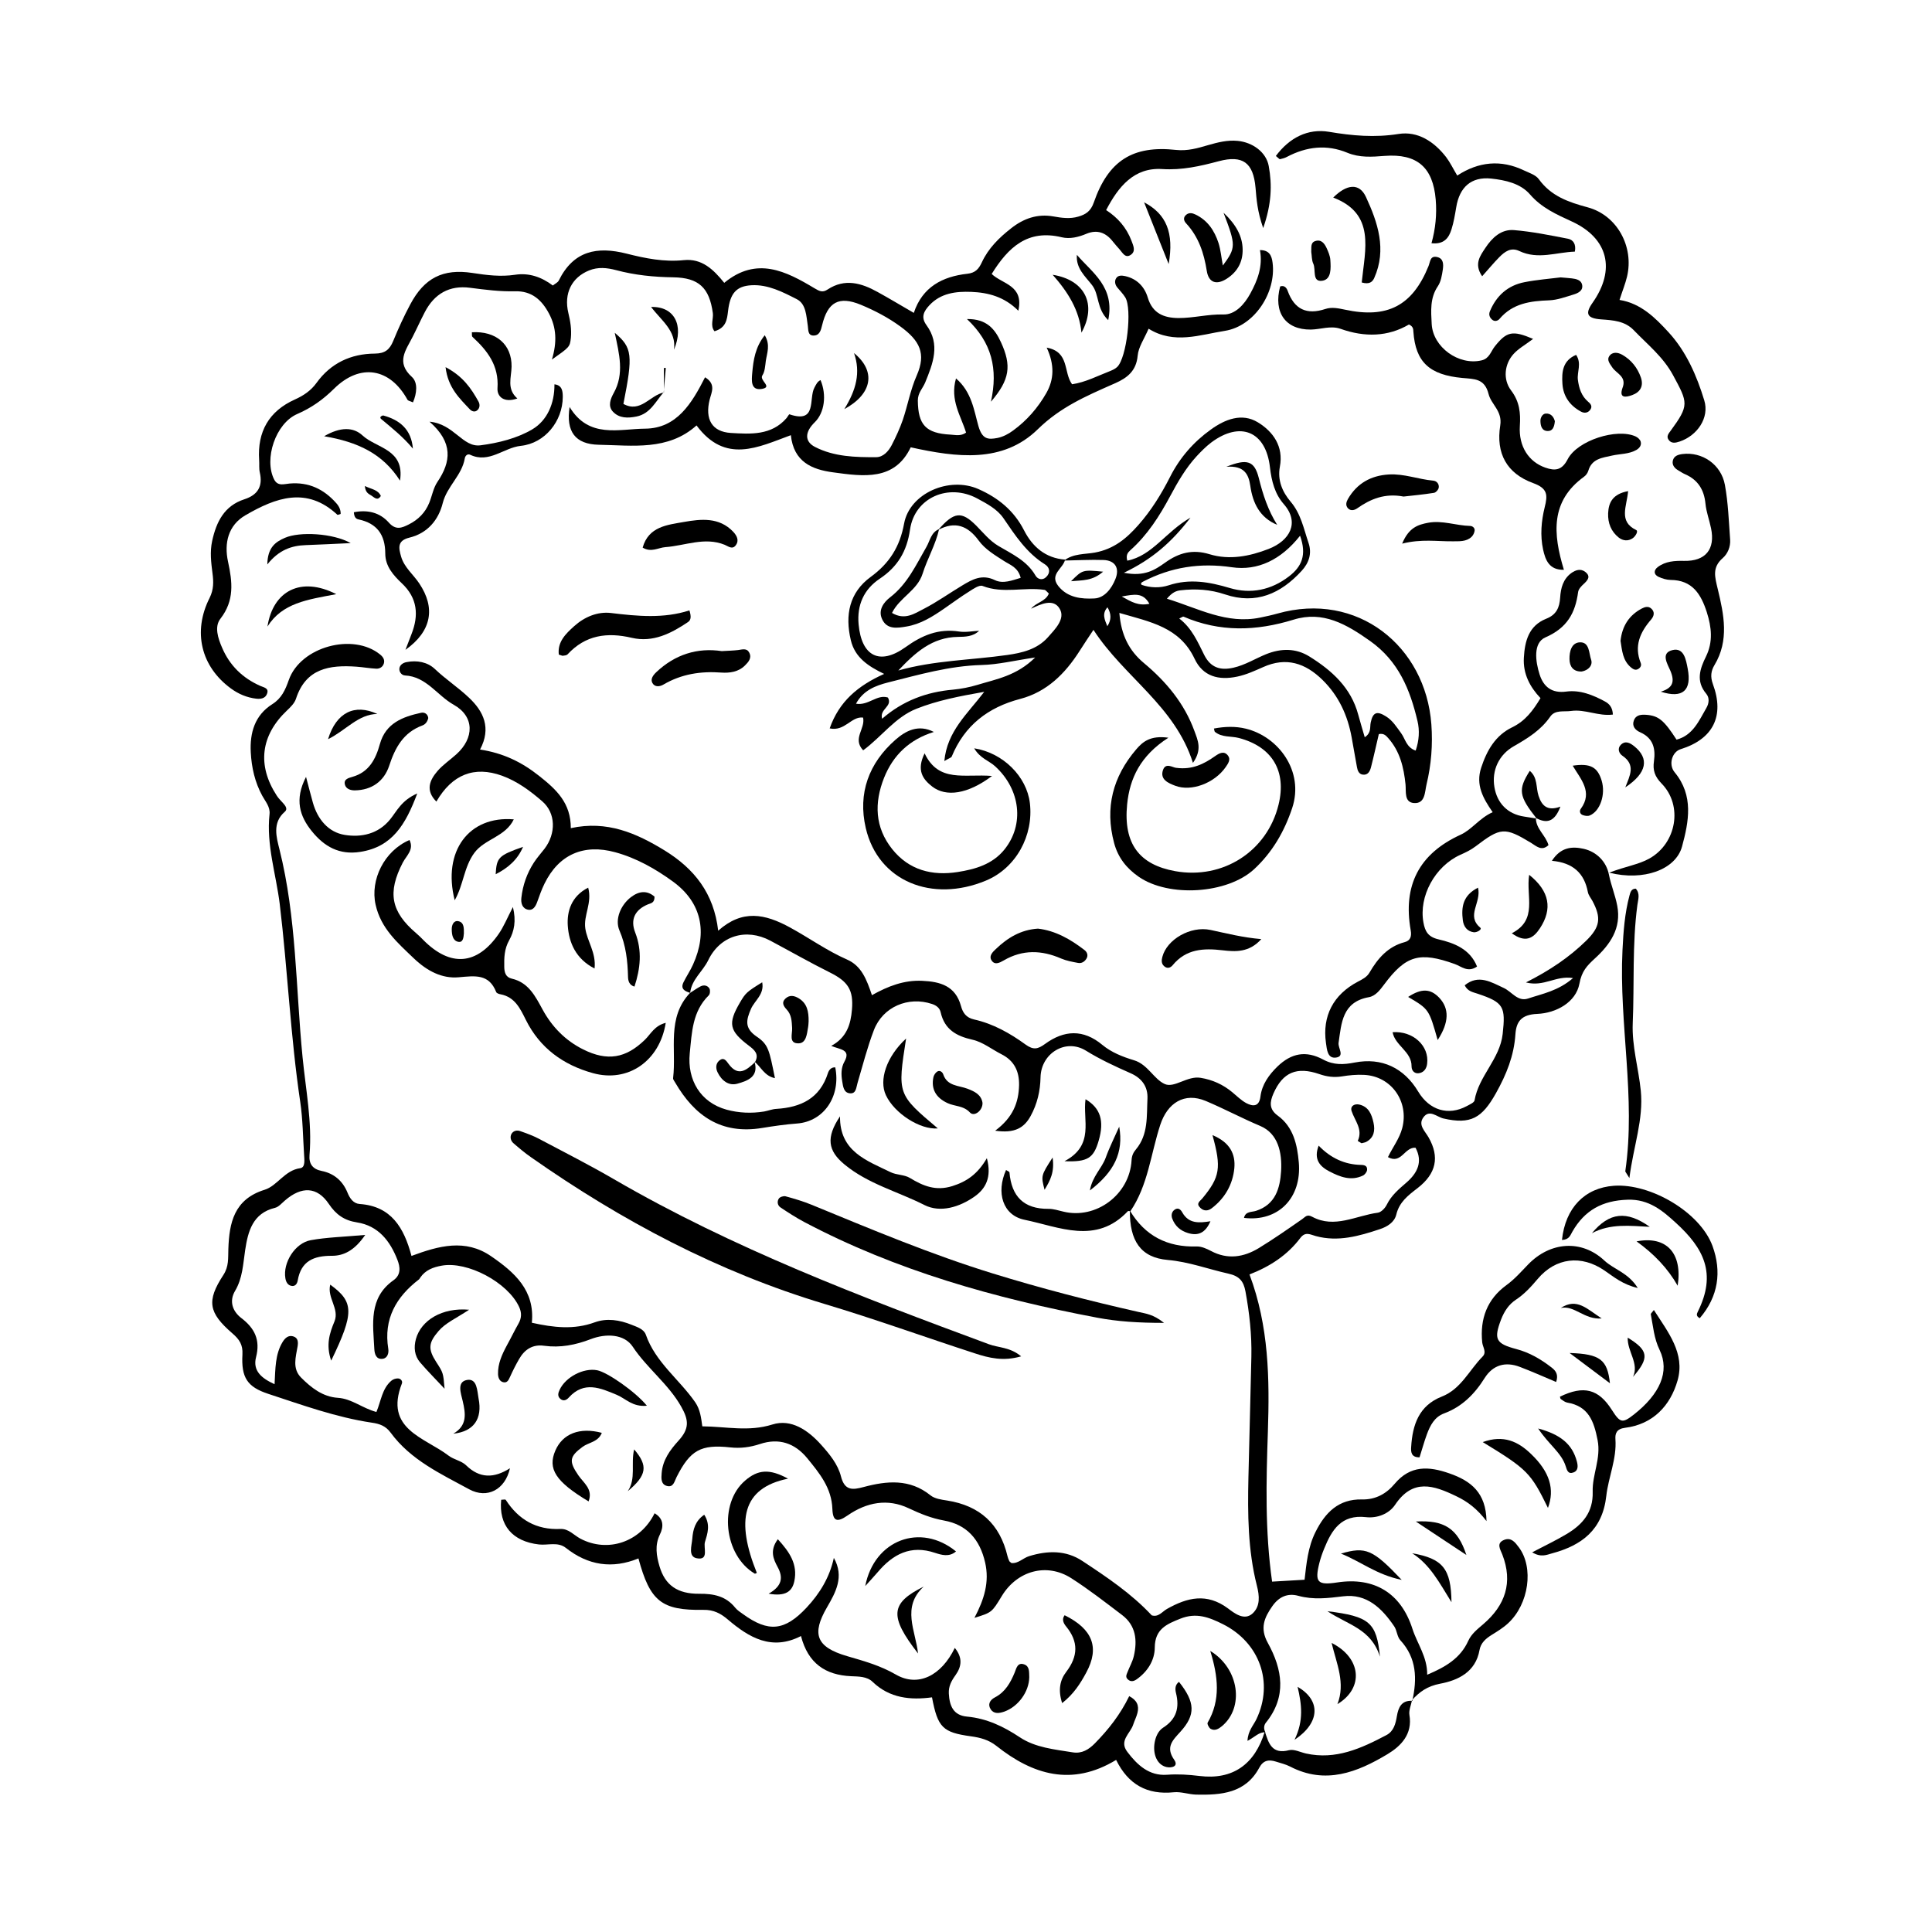 <svg xmlns="http://www.w3.org/2000/svg" xmlns:xlink="http://www.w3.org/1999/xlink" width="150" zoomAndPan="magnify" viewBox="0 0 112.5 112.5" height="150" preserveAspectRatio="xMidYMid meet" version="1.0"><defs><clipPath id="db5058aa07"><path d="M 11.199 8 L 75 8 L 75 41 L 11.199 41 Z M 11.199 8 " clip-rule="nonzero"/></clipPath><clipPath id="44c4232350"><path d="M 29 87 L 83 87 L 83 104.543 L 29 104.543 Z M 29 87 " clip-rule="nonzero"/></clipPath><clipPath id="223d7cbf95"><path d="M 74 7.473 L 100 7.473 L 100 26 L 74 26 Z M 74 7.473 " clip-rule="nonzero"/></clipPath><clipPath id="d3778532a3"><path d="M 93 26 L 100.801 26 L 100.801 51 L 93 51 Z M 93 26 " clip-rule="nonzero"/></clipPath><clipPath id="99efc77ba4"><path d="M 90 69 L 100.801 69 L 100.801 77 L 90 77 Z M 90 69 " clip-rule="nonzero"/></clipPath></defs><path fill="#000000" d="M 73.684 100.875 C 73.316 100.844 73.082 101.137 72.641 101.371 C 72.668 100.781 72.992 100.465 73.164 100.102 C 74.184 97.953 73.332 95.645 71.223 94.582 C 70.391 94.164 69.652 93.887 68.734 94.254 C 67.93 94.574 67.25 94.859 67.242 95.938 C 67.238 96.68 66.824 97.34 66.184 97.789 C 66.023 97.902 65.836 97.953 65.664 97.781 C 65.527 97.652 65.594 97.516 65.648 97.383 C 65.77 97.062 65.949 96.758 66.023 96.43 C 66.234 95.52 66.148 94.656 65.34 94.043 C 64.367 93.305 63.402 92.551 62.375 91.895 C 60.945 90.984 59.23 91.461 58.336 92.934 C 57.754 93.895 57.754 93.895 56.742 94.207 C 57.312 93.125 57.625 92.117 57.363 90.98 C 57.055 89.641 56.305 88.781 54.965 88.539 C 54.23 88.406 53.59 88.145 52.918 87.828 C 51.688 87.242 50.469 87.473 49.352 88.246 C 48.746 88.668 48.496 88.586 48.469 87.863 C 48.426 86.637 47.711 85.777 47.004 84.91 C 46.277 84.027 45.352 83.719 44.25 84.086 C 43.68 84.273 43.121 84.348 42.52 84.281 C 40.809 84.094 40.188 84.445 39.398 86.008 C 39.27 86.258 39.219 86.629 38.836 86.527 C 38.48 86.434 38.504 86.078 38.527 85.793 C 38.586 85.016 39.012 84.438 39.516 83.883 C 40.145 83.191 40.113 82.699 39.672 81.918 C 38.926 80.59 37.684 79.684 36.844 78.418 C 36.348 77.668 35.273 77.641 34.402 77.977 C 33.508 78.32 32.625 78.492 31.68 78.363 C 31.012 78.27 30.547 78.582 30.23 79.133 C 30.035 79.469 29.859 79.82 29.699 80.176 C 29.613 80.367 29.531 80.543 29.297 80.484 C 29.078 80.43 29.008 80.207 29 80.02 C 28.984 79.414 29.227 78.879 29.508 78.355 C 29.742 77.934 29.953 77.492 30.191 77.074 C 30.379 76.746 30.383 76.434 30.227 76.098 C 29.562 74.668 27.219 73.426 25.719 73.699 C 25.219 73.789 24.777 73.953 24.477 74.387 C 24.449 74.426 24.426 74.477 24.391 74.504 C 23.066 75.523 22.328 76.801 22.609 78.539 C 22.648 78.781 22.57 79.078 22.293 79.121 C 21.906 79.18 21.812 78.844 21.797 78.559 C 21.723 77.102 21.453 75.582 22.91 74.551 C 23.367 74.227 23.301 73.77 23.141 73.359 C 22.715 72.262 22.031 71.375 20.785 71.18 C 20.051 71.066 19.566 70.73 19.148 70.105 C 18.465 69.09 17.559 69.066 16.59 69.906 C 16.406 70.062 16.227 70.281 16.012 70.332 C 14.711 70.648 14.441 71.707 14.277 72.785 C 14.152 73.605 14.133 74.422 13.684 75.176 C 13.34 75.758 13.531 76.348 14.047 76.746 C 14.828 77.34 15.168 78.02 14.91 79.027 C 14.703 79.832 15.242 80.262 15.988 80.602 C 16.039 79.695 16.016 78.855 16.465 78.129 C 16.598 77.922 16.781 77.738 17.059 77.812 C 17.371 77.895 17.367 78.164 17.328 78.406 C 17.219 79.035 17.012 79.699 17.535 80.219 C 18.125 80.809 18.789 81.336 19.672 81.395 C 20.48 81.445 21.098 82 21.918 82.219 C 22.188 81.582 22.246 80.863 22.785 80.402 C 22.883 80.316 23.039 80.262 23.168 80.266 C 23.324 80.266 23.461 80.414 23.402 80.562 C 22.363 83.227 24.719 83.691 26.121 84.762 C 26.426 84.996 26.875 85.062 27.141 85.324 C 27.934 86.098 28.766 86.086 29.695 85.496 C 29.414 86.75 28.367 87.289 27.324 86.723 C 25.664 85.82 23.914 85.016 22.746 83.422 C 22.465 83.039 22.117 82.906 21.641 82.84 C 19.574 82.531 17.609 81.816 15.633 81.168 C 14.391 80.762 14.043 80.215 14.117 78.867 C 14.148 78.301 13.938 77.992 13.531 77.641 C 12.137 76.434 12.02 75.758 13.004 74.246 C 13.336 73.738 13.277 73.266 13.297 72.727 C 13.348 71.207 13.629 69.832 15.406 69.281 C 16.152 69.051 16.574 68.145 17.484 68.023 C 17.789 67.98 17.723 67.531 17.707 67.246 C 17.641 66.219 17.633 65.184 17.484 64.172 C 16.914 60.344 16.75 56.48 16.289 52.641 C 16.074 50.898 15.5 49.199 15.695 47.41 C 15.742 46.984 15.457 46.676 15.273 46.34 C 14.84 45.547 14.648 44.688 14.602 43.805 C 14.543 42.672 14.832 41.652 15.855 41.004 C 16.395 40.664 16.613 40.176 16.816 39.598 C 17.5 37.652 20.57 36.824 22.145 38.121 C 22.305 38.254 22.41 38.414 22.355 38.621 C 22.297 38.836 22.113 38.945 21.914 38.938 C 21.523 38.918 21.141 38.848 20.75 38.82 C 19.195 38.711 17.809 38.914 17.234 40.691 C 17.148 40.953 16.914 41.18 16.703 41.379 C 15.184 42.824 14.965 44.555 16.109 46.32 C 16.211 46.484 16.355 46.621 16.488 46.77 C 16.621 46.918 16.766 47.113 16.586 47.266 C 15.836 47.91 16.105 48.773 16.273 49.457 C 17.27 53.434 17.219 57.516 17.617 61.547 C 17.801 63.445 18.184 65.328 18.023 67.25 C 17.98 67.762 18.195 68.078 18.73 68.184 C 19.453 68.328 19.957 68.766 20.234 69.445 C 20.371 69.785 20.582 70.086 20.949 70.109 C 22.781 70.238 23.523 71.484 23.961 73.133 C 25.547 72.543 27.094 72.117 28.594 73.148 C 29.961 74.086 31.156 75.141 30.969 77.023 C 32.234 77.305 33.422 77.441 34.629 77 C 35.336 76.742 36.078 76.859 36.777 77.141 C 37.098 77.27 37.488 77.391 37.605 77.715 C 38.168 79.328 39.559 80.32 40.484 81.656 C 40.773 82.078 40.828 82.562 40.895 83.055 C 42.281 83.066 43.594 83.383 44.973 82.949 C 46.074 82.602 47.051 83.281 47.805 84.117 C 48.297 84.664 48.789 85.258 48.969 85.969 C 49.184 86.812 49.645 86.762 50.285 86.59 C 51.641 86.227 52.973 86.098 54.184 87.074 C 54.43 87.273 54.816 87.324 55.148 87.375 C 57.051 87.672 58.227 88.742 58.668 90.621 C 58.691 90.715 58.727 90.809 58.77 90.898 C 58.785 90.938 58.836 90.961 58.898 91.016 C 59.293 91.055 59.57 90.723 59.93 90.613 C 61.004 90.285 62.066 90.258 63.031 90.898 C 64.457 91.84 65.879 92.789 67.066 94.062 C 67.457 94.184 67.676 93.844 67.953 93.688 C 69.137 93.02 70.27 92.742 71.504 93.656 C 71.863 93.926 72.457 94.406 72.949 93.941 C 73.383 93.527 73.348 92.949 73.184 92.316 C 72.664 90.262 72.648 88.152 72.695 86.043 C 72.75 83.695 72.816 81.344 72.867 78.996 C 72.895 77.719 72.754 76.457 72.523 75.199 C 72.414 74.617 72.184 74.309 71.531 74.164 C 70.355 73.902 69.238 73.477 68 73.367 C 66.41 73.23 65.777 72.238 65.793 70.492 C 66.676 71.973 67.98 72.633 69.688 72.582 C 69.961 72.574 70.262 72.711 70.516 72.844 C 71.484 73.359 72.418 73.211 73.301 72.676 C 74.164 72.148 75 71.566 75.828 70.988 C 76.023 70.852 76.102 70.688 76.414 70.855 C 77.711 71.551 78.957 70.785 80.223 70.617 C 80.422 70.594 80.652 70.352 80.75 70.152 C 81.02 69.602 81.461 69.238 81.906 68.852 C 82.527 68.309 82.867 67.656 82.426 66.832 C 81.777 66.789 81.609 67.809 80.82 67.379 C 81.098 66.801 81.492 66.301 81.652 65.688 C 82.055 64.148 81.023 62.672 79.441 62.59 C 79.004 62.566 78.559 62.609 78.125 62.68 C 77.676 62.75 77.258 62.695 76.832 62.547 C 75.512 62.09 74.695 62.438 74.152 63.676 C 73.941 64.16 73.883 64.586 74.402 64.961 C 75.316 65.625 75.539 66.656 75.629 67.688 C 75.809 69.773 74.41 71.16 72.438 70.918 C 72.523 70.527 72.883 70.59 73.137 70.508 C 74.27 70.141 74.535 69.199 74.598 68.191 C 74.66 67.121 74.43 66.004 73.379 65.562 C 72.305 65.109 71.281 64.559 70.211 64.109 C 68.961 63.586 67.98 64.227 67.562 65.5 C 67.008 67.188 66.855 69.016 65.82 70.531 C 65.77 70.527 65.699 70.504 65.676 70.527 C 63.824 72.496 61.68 71.441 59.656 71.027 C 58.391 70.766 57.992 69.449 58.582 68.129 C 58.652 68.18 58.777 68.219 58.781 68.273 C 58.902 69.668 59.613 70.402 61.051 70.391 C 61.336 70.387 61.629 70.484 61.914 70.551 C 63.816 71.02 65.781 69.566 65.891 67.562 C 65.906 67.285 65.996 67.105 66.148 66.926 C 66.871 66.059 66.766 65 66.816 63.984 C 66.852 63.285 66.496 62.785 65.84 62.496 C 64.949 62.102 64.074 61.699 63.234 61.18 C 62.055 60.449 60.621 61.332 60.59 62.73 C 60.574 63.531 60.398 64.281 60.016 64.98 C 59.637 65.676 59.086 66.008 57.949 65.84 C 58.996 65.062 59.316 64.188 59.34 63.188 C 59.355 62.387 59.062 61.766 58.32 61.391 C 57.754 61.105 57.227 60.676 56.629 60.543 C 55.676 60.328 55 59.945 54.773 58.941 C 54.719 58.703 54.535 58.547 54.27 58.461 C 52.891 58 51.406 58.625 50.887 59.984 C 50.504 60.984 50.238 62.031 49.934 63.062 C 49.852 63.332 49.859 63.715 49.465 63.66 C 49.129 63.617 49.09 63.262 49.043 62.969 C 48.977 62.574 48.969 62.18 49.168 61.824 C 49.57 61.102 48.918 61.121 48.402 60.902 C 49.309 60.418 49.539 59.637 49.609 58.789 C 49.707 57.641 49.371 57.148 48.328 56.629 C 47.152 56.043 46.012 55.391 44.852 54.773 C 43.445 54.027 41.934 54.48 41.242 55.91 C 40.926 56.566 40.273 57.031 40.188 57.812 C 40.188 57.812 40.18 57.812 40.18 57.812 C 39.875 57.719 39.613 57.586 39.797 57.203 C 39.969 56.852 40.195 56.523 40.352 56.172 C 41.215 54.273 40.848 52.551 39.195 51.34 C 38.176 50.598 37.066 49.965 35.82 49.625 C 33.992 49.125 32.539 49.75 31.703 51.461 C 31.531 51.812 31.402 52.184 31.27 52.551 C 31.176 52.801 31.023 53.027 30.754 52.973 C 30.414 52.906 30.324 52.598 30.359 52.281 C 30.441 51.543 30.684 50.852 31.086 50.23 C 31.273 49.941 31.504 49.688 31.711 49.418 C 32.379 48.539 32.375 47.348 31.57 46.656 C 30.879 46.055 30.117 45.492 29.238 45.172 C 27.617 44.586 26.328 45.094 25.41 46.676 C 24.758 46.023 25.016 45.43 25.48 44.891 C 25.797 44.527 26.211 44.25 26.574 43.922 C 27.621 42.98 27.637 41.723 26.422 41.039 C 25.457 40.5 24.828 39.395 23.582 39.332 C 23.375 39.32 23.23 39.109 23.258 38.914 C 23.285 38.723 23.461 38.594 23.672 38.555 C 24.285 38.434 24.895 38.551 25.324 38.957 C 25.961 39.562 26.699 40.043 27.324 40.641 C 28.145 41.418 28.625 42.383 27.953 43.645 C 29.301 43.852 30.375 44.371 31.398 45.184 C 32.41 45.984 33.242 46.762 33.238 48.223 C 35.348 47.762 37.055 48.512 38.703 49.523 C 40.418 50.578 41.57 52.008 41.82 54.195 C 43.227 52.945 44.535 53.203 46.012 54.012 C 47.121 54.617 48.156 55.363 49.316 55.871 C 50.164 56.238 50.461 57.027 50.773 57.949 C 51.711 57.422 52.648 57.062 53.703 57.113 C 54.754 57.16 55.637 57.41 55.957 58.578 C 56.062 58.965 56.25 59.258 56.719 59.363 C 57.824 59.609 58.812 60.164 59.719 60.824 C 60.18 61.156 60.438 61.09 60.852 60.789 C 61.961 59.98 63.078 59.914 64.195 60.848 C 64.723 61.285 65.375 61.539 66.031 61.738 C 66.836 61.977 67.191 62.844 67.828 63.125 C 68.387 63.371 69.145 62.629 69.914 62.762 C 70.605 62.875 71.219 63.152 71.758 63.602 C 72.02 63.82 72.27 64.07 72.562 64.23 C 72.953 64.438 73.32 64.457 73.395 63.855 C 73.484 63.141 73.891 62.586 74.387 62.102 C 75.195 61.324 76.043 61.156 77.051 61.699 C 77.672 62.031 78.242 61.996 78.883 61.871 C 80.457 61.566 81.754 62.176 82.586 63.57 C 83.238 64.652 84.332 64.984 85.406 64.41 C 85.574 64.316 85.84 64.207 85.863 64.074 C 86.105 62.652 87.336 61.672 87.5 60.211 C 87.676 58.621 87.566 58.371 86.039 57.863 C 85.762 57.77 85.465 57.73 85.289 57.375 C 86.094 56.715 86.836 57.195 87.559 57.527 C 88.031 57.742 88.371 58.344 88.977 58.145 C 89.816 57.863 90.734 57.703 91.598 56.953 C 90.578 56.793 89.914 57.48 88.855 57.207 C 90.25 56.504 91.379 55.738 92.355 54.785 C 93.184 53.977 93.25 53.441 92.727 52.461 C 92.633 52.289 92.496 52.129 92.461 51.945 C 92.254 50.848 91.598 50.234 90.367 50.125 C 90.883 49.32 91.551 49.277 92.215 49.426 C 92.988 49.602 93.539 50.188 93.684 50.914 C 93.809 51.543 94.055 52.125 94.172 52.742 C 94.422 54.047 93.762 55 92.855 55.824 C 92.418 56.227 92.102 56.547 91.969 57.281 C 91.766 58.359 90.625 58.992 89.516 59.039 C 88.602 59.078 88.293 59.469 88.242 60.23 C 88.16 61.477 87.719 62.566 87.109 63.656 C 86.297 65.105 85.645 65.492 84.051 65.129 C 83.664 65.039 83.234 64.57 82.879 65.07 C 82.562 65.512 82.98 65.863 83.191 66.238 C 83.832 67.371 83.641 68.34 82.539 69.188 C 81.988 69.613 81.48 69.996 81.305 70.727 C 81.195 71.18 80.773 71.434 80.348 71.574 C 79.137 71.977 77.914 72.328 76.621 71.977 C 76.297 71.891 76.016 71.695 75.719 72.086 C 74.969 73.082 73.957 73.746 72.758 74.211 C 73.891 77.227 73.93 80.285 73.828 83.379 C 73.73 86.258 73.656 89.148 74.074 92.098 C 74.672 92.062 75.277 92.027 75.965 91.988 C 76.074 91.055 76.156 90.094 76.602 89.207 C 77.168 88.07 77.949 87.285 79.301 87.312 C 80.105 87.332 80.727 86.98 81.215 86.398 C 82.125 85.316 83.195 85.371 84.402 85.797 C 85.66 86.234 86.531 86.922 86.559 88.574 C 86.012 87.859 85.465 87.441 84.801 87.125 C 83.473 86.484 82.273 86.082 81.238 87.621 C 80.879 88.156 80.191 88.418 79.543 88.344 C 78.098 88.176 77.547 89.09 77.102 90.188 C 76.992 90.457 76.895 90.738 76.824 91.02 C 76.547 92.137 76.719 92.32 77.867 92.145 C 80.023 91.816 81.578 92.766 82.242 94.836 C 82.523 95.715 83.117 96.477 83.105 97.52 C 84.18 97.066 85.039 96.559 85.496 95.547 C 85.684 95.133 86.035 94.863 86.371 94.574 C 87.652 93.477 88.113 92.145 87.477 90.512 C 87.355 90.207 87.109 89.848 87.605 89.66 C 88.004 89.512 88.234 89.82 88.441 90.098 C 89.324 91.273 89.031 93.402 87.816 94.523 C 87.535 94.785 87.195 94.992 86.863 95.199 C 86.516 95.414 86.227 95.664 86.152 96.082 C 85.926 97.371 84.891 97.848 83.852 98.043 C 83.113 98.184 82.652 98.516 82.207 99.012 L 82.238 99.043 C 82.523 97.762 82.5 96.551 81.539 95.508 C 81.352 95.305 81.348 94.945 81.188 94.707 C 80.473 93.652 79.586 92.781 78.211 92.953 C 77.324 93.062 76.48 93.164 75.609 92.926 C 74.973 92.75 74.469 92.984 74.09 93.523 C 73.617 94.195 73.352 94.812 73.824 95.664 C 74.676 97.207 74.945 98.797 73.703 100.324 C 73.59 100.473 73.578 100.684 73.684 100.875 Z M 73.684 100.875 " fill-opacity="1" fill-rule="nonzero"/><g clip-path="url(#db5058aa07)"><path fill="#000000" d="M 56.254 25.191 C 55.961 24.227 55.301 23.301 55.668 22.035 C 56.586 22.824 56.719 23.91 56.973 24.809 C 57.199 25.594 57.543 25.602 58.074 25.504 C 58.398 25.441 58.727 25.27 58.992 25.07 C 59.793 24.488 60.434 23.75 60.926 22.891 C 61.379 22.094 61.414 21.246 60.949 20.242 C 62.293 20.492 61.91 21.668 62.426 22.375 C 63.195 22.266 63.926 21.883 64.68 21.59 C 64.812 21.535 64.953 21.465 65.055 21.367 C 65.609 20.836 65.938 17.984 65.523 17.316 C 65.395 17.109 65.219 16.934 65.062 16.742 C 64.926 16.578 64.887 16.371 64.992 16.203 C 65.105 16.02 65.32 16.035 65.52 16.078 C 66.207 16.234 66.645 16.695 66.836 17.332 C 67.113 18.25 67.77 18.512 68.621 18.52 C 69.496 18.523 70.344 18.289 71.234 18.312 C 71.922 18.332 72.457 17.727 72.797 17.109 C 73.219 16.34 73.543 15.527 73.367 14.562 C 73.922 14.562 74.051 14.898 74.102 15.297 C 74.324 17.02 73.055 18.992 71.32 19.266 C 69.871 19.492 68.363 20.066 66.883 19.141 C 66.629 19.73 66.289 20.211 66.246 20.715 C 66.164 21.598 65.645 22 64.945 22.312 C 64.898 22.332 64.855 22.352 64.809 22.371 C 63.246 23.062 61.746 23.707 60.434 24.992 C 58.398 26.984 55.723 26.641 53.031 26.047 C 52.09 28.012 50.281 27.746 48.508 27.504 C 47.277 27.34 46.215 26.895 46.051 25.34 C 44.148 26.039 42.238 27.035 40.559 24.773 C 38.902 26.258 36.84 25.934 34.867 25.898 C 33.492 25.871 32.949 25.125 33.168 23.699 C 34.289 25.555 36.039 24.973 37.559 24.961 C 39.41 24.949 40.285 23.484 41.055 21.969 C 41.715 22.371 41.426 22.852 41.32 23.281 C 41.047 24.398 41.441 25.141 42.559 25.211 C 43.699 25.277 44.922 25.367 45.805 24.34 C 45.863 24.27 45.941 24.117 45.969 24.125 C 47.602 24.68 47.074 23.207 47.426 22.566 C 47.52 22.395 47.59 22.219 47.781 22.133 C 48.148 23.012 48.008 24.035 47.445 24.586 C 46.867 25.148 46.832 25.703 47.461 26.027 C 48.574 26.598 49.812 26.629 51.027 26.621 C 51.43 26.617 51.738 26.277 51.922 25.922 C 52.168 25.445 52.395 24.953 52.57 24.449 C 52.859 23.594 53.008 22.711 53.383 21.859 C 53.941 20.586 53.559 19.836 52.43 19.012 C 51.711 18.488 50.934 18.082 50.125 17.746 C 48.844 17.219 48.195 17.59 47.871 18.941 C 47.801 19.238 47.719 19.543 47.367 19.539 C 47.031 19.535 47.074 19.207 47.039 18.98 C 46.949 18.402 46.945 17.695 46.391 17.418 C 45.578 17.004 44.723 16.559 43.77 16.609 C 42.875 16.656 42.516 17.078 42.395 18.105 C 42.336 18.605 42.285 19.086 41.605 19.289 C 41.34 18.965 41.555 18.57 41.508 18.227 C 41.305 16.754 40.688 16.172 39.211 16.148 C 38.082 16.133 36.965 16.023 35.875 15.73 C 35.344 15.59 34.824 15.535 34.297 15.75 C 33.289 16.16 32.824 17.086 33.094 18.219 C 33.211 18.699 33.289 19.18 33.242 19.672 C 33.184 20.211 33.16 20.215 32.137 20.938 C 32.441 19.93 32.406 19.07 31.961 18.246 C 31.535 17.449 30.949 16.938 30 16.961 C 29.117 16.984 28.246 16.871 27.375 16.758 C 26.168 16.598 25.289 17.109 24.734 18.18 C 24.484 18.66 24.266 19.148 24.02 19.629 C 23.633 20.395 23.043 21.098 23.984 21.949 C 24.344 22.277 24.273 22.91 24.047 23.43 C 23.883 23.355 23.762 23.34 23.727 23.277 C 22.711 21.43 20.973 21.129 19.445 22.641 C 18.805 23.273 18.133 23.75 17.305 24.109 C 16.043 24.66 15.363 26.73 15.961 27.914 C 16.172 28.336 16.551 28.18 16.863 28.156 C 17.98 28.059 18.863 28.484 19.586 29.305 C 19.746 29.484 19.844 29.691 19.836 29.926 C 19.73 29.957 19.664 29.992 19.648 29.977 C 17.855 28.305 16.047 28.984 14.297 30 C 13.277 30.586 13.047 31.641 13.277 32.699 C 13.535 33.891 13.66 34.965 12.836 36.027 C 12.473 36.492 12.691 37.16 12.934 37.719 C 13.379 38.758 14.133 39.488 15.16 39.941 C 15.371 40.035 15.684 40.066 15.543 40.414 C 15.438 40.68 15.164 40.711 14.922 40.684 C 14.379 40.621 13.887 40.414 13.441 40.086 C 11.707 38.816 11.207 36.789 12.207 34.812 C 12.445 34.332 12.441 33.879 12.375 33.395 C 12.293 32.762 12.215 32.133 12.355 31.496 C 12.598 30.387 13.059 29.453 14.227 29.074 C 15.008 28.82 15.312 28.328 15.129 27.516 C 15.074 27.281 15.109 27.027 15.09 26.785 C 14.98 25.133 15.66 23.941 17.172 23.262 C 17.676 23.035 18.102 22.75 18.43 22.297 C 19.262 21.141 20.438 20.598 21.824 20.59 C 22.422 20.586 22.691 20.355 22.898 19.852 C 23.195 19.129 23.52 18.414 23.891 17.723 C 24.707 16.188 25.789 15.629 27.516 15.895 C 28.344 16.023 29.156 16.125 29.988 16 C 30.805 15.875 31.531 16.129 32.191 16.625 C 32.328 16.516 32.484 16.449 32.539 16.332 C 33.398 14.598 34.766 14.332 36.492 14.77 C 37.582 15.047 38.68 15.266 39.816 15.148 C 40.867 15.039 41.539 15.684 42.172 16.469 C 44.062 14.914 45.766 15.789 47.434 16.789 C 47.723 16.961 47.902 17.051 48.195 16.855 C 49.191 16.199 50.156 16.477 51.098 17 C 51.773 17.371 52.434 17.77 53.211 18.219 C 53.711 16.707 54.883 16.102 56.328 15.941 C 56.797 15.891 56.996 15.656 57.172 15.277 C 57.551 14.457 58.18 13.84 58.879 13.293 C 59.602 12.723 60.406 12.438 61.336 12.602 C 61.82 12.688 62.305 12.758 62.789 12.613 C 63.219 12.488 63.512 12.305 63.691 11.793 C 64.535 9.359 65.957 8.453 68.48 8.73 C 69.152 8.801 69.742 8.629 70.34 8.453 C 70.91 8.289 71.473 8.145 72.066 8.203 C 72.938 8.285 73.734 8.859 73.879 9.672 C 74.078 10.766 74.047 11.875 73.555 13.281 C 73.211 12.293 73.168 11.613 73.109 10.926 C 72.98 9.469 72.363 9.016 70.969 9.387 C 69.883 9.676 68.832 9.918 67.668 9.844 C 66.043 9.742 65.125 10.859 64.41 12.234 C 65.094 12.676 65.594 13.258 65.883 14.012 C 65.988 14.293 66.145 14.609 65.871 14.82 C 65.535 15.078 65.371 14.723 65.188 14.516 C 65.059 14.371 64.926 14.223 64.805 14.07 C 64.398 13.543 63.891 13.352 63.262 13.613 C 62.797 13.809 62.297 13.93 61.824 13.816 C 59.84 13.336 58.707 14.402 57.746 15.953 C 58.363 16.547 59.633 16.605 59.297 18.094 C 58.484 17.277 57.539 17.035 56.555 16.996 C 55.664 16.961 54.781 17.066 54.121 17.773 C 53.809 18.109 53.598 18.457 53.949 18.934 C 54.77 20.055 54.324 21.168 53.875 22.27 C 53.73 22.621 53.441 22.875 53.445 23.328 C 53.461 24.738 53.906 25.234 55.359 25.309 C 55.637 25.324 55.938 25.414 56.254 25.191 Z M 56.254 25.191 " fill-opacity="1" fill-rule="nonzero"/></g><path fill="#000000" d="M 61.965 32.641 C 62.488 32.227 63.176 32.281 63.754 32.176 C 64.871 31.969 65.602 31.348 66.285 30.574 C 67.035 29.727 67.625 28.77 68.137 27.762 C 68.699 26.652 69.5 25.734 70.508 25.012 C 71.336 24.414 72.316 24.027 73.242 24.59 C 74.129 25.129 74.75 25.988 74.527 27.176 C 74.379 27.965 74.672 28.645 75.152 29.211 C 75.754 29.918 75.914 30.785 76.195 31.613 C 76.406 32.23 76.219 32.777 75.797 33.238 C 74.582 34.566 73.141 35.219 71.336 34.613 C 70.48 34.324 69.613 34.27 68.734 34.375 C 68.488 34.406 68.262 34.488 67.949 34.863 C 69.785 35.426 71.426 36.367 73.387 35.961 C 73.723 35.891 74.059 35.82 74.387 35.727 C 79.031 34.414 83.012 37.613 83.348 42.18 C 83.434 43.359 83.344 44.531 83.066 45.68 C 82.961 46.121 82.996 46.805 82.336 46.762 C 81.754 46.719 81.883 46.086 81.844 45.68 C 81.742 44.688 81.52 43.75 80.836 42.98 C 80.707 42.836 80.578 42.684 80.289 42.746 C 80.141 43.371 80 44.027 79.832 44.68 C 79.77 44.914 79.652 45.152 79.344 45.105 C 79.125 45.07 79.051 44.867 79.016 44.672 C 78.906 44.094 78.816 43.516 78.707 42.938 C 78.473 41.656 77.957 40.523 77.012 39.594 C 76.008 38.609 74.895 38.242 73.555 38.844 C 73.066 39.059 72.582 39.285 72.047 39.398 C 70.965 39.629 70.047 39.391 69.562 38.363 C 68.691 36.512 66.977 36.215 65.18 35.691 C 65.285 36.984 65.746 37.887 66.609 38.609 C 67.906 39.691 68.965 40.957 69.551 42.566 C 69.738 43.086 70.023 43.637 69.465 44.422 C 68.41 41.09 65.457 39.43 63.672 36.676 C 63.402 37.082 63.125 37.496 62.859 37.914 C 62.02 39.23 60.953 40.293 59.402 40.699 C 57.531 41.191 56.168 42.238 55.418 44.055 C 55.391 44.121 55.266 44.148 54.988 44.316 C 55.152 42.578 56.324 41.582 57.312 40.285 C 55.844 40.543 54.57 40.793 53.367 41.27 C 52.129 41.758 51.34 42.898 50.262 43.691 C 49.617 43.004 50.398 42.453 50.258 41.785 C 49.57 41.695 49.203 42.605 48.312 42.414 C 48.863 40.848 49.949 39.93 51.484 39.242 C 50.559 38.797 49.781 38.289 49.543 37.277 C 49.195 35.812 49.457 34.504 50.695 33.598 C 51.789 32.801 52.398 31.84 52.645 30.488 C 52.969 28.723 55.273 27.723 56.977 28.48 C 58.125 28.988 59.043 29.73 59.633 30.887 C 60.121 31.84 60.883 32.504 62.02 32.586 C 61.914 33.105 61.086 33.441 61.625 34.125 C 62.168 34.809 62.98 34.887 63.723 34.848 C 64.309 34.82 64.727 34.281 64.953 33.711 C 65.203 33.086 64.938 32.637 64.266 32.609 C 63.5 32.582 62.73 32.629 61.965 32.641 Z M 60.043 35.445 C 60.316 35.082 60.891 35.031 61.074 34.562 C 60.957 34.457 60.895 34.359 60.82 34.348 C 59.629 34.172 58.406 34.586 57.219 34.121 C 57.027 34.043 56.676 34.289 56.438 34.441 C 55.941 34.75 55.473 35.098 54.992 35.43 C 54.309 35.902 53.609 36.348 52.773 36.484 C 52.242 36.574 51.652 36.668 51.367 36.059 C 51.117 35.527 51.453 35.074 51.832 34.781 C 52.836 34.008 53.34 32.898 53.945 31.848 C 54.156 31.484 54.215 30.996 54.684 30.809 C 54.48 31.719 54 32.527 53.723 33.406 C 53.414 34.387 52.387 34.785 51.941 35.691 C 52.684 36.133 53.25 35.73 53.777 35.461 C 54.555 35.062 55.273 34.547 56.027 34.094 C 56.617 33.738 57.184 33.418 57.934 33.781 C 58.41 34.012 58.938 33.793 59.434 33.648 C 59.281 33.031 58.82 32.898 58.465 32.668 C 57.93 32.324 57.367 31.992 56.992 31.48 C 56.352 30.605 55.609 30.332 54.629 30.859 C 55.551 29.801 55.984 29.742 56.848 30.609 C 57.258 31.023 57.621 31.484 58.141 31.793 C 58.934 32.262 59.793 32.648 60.293 33.508 C 60.418 33.73 60.695 33.816 60.914 33.605 C 61.176 33.355 61.137 33.047 60.848 32.863 C 59.777 32.195 59.117 31.18 58.426 30.168 C 58.062 29.641 57.469 29.332 56.914 29.031 C 55.238 28.121 53.266 28.969 52.992 30.828 C 52.809 32.102 52.273 33 51.227 33.699 C 50.305 34.316 49.895 35.227 49.996 36.352 C 50.164 38.207 51.215 38.766 52.723 37.688 C 53.688 36.992 54.648 36.59 55.844 36.773 C 56.223 36.832 56.621 36.75 57.012 36.73 C 56.668 37.074 56.188 37.082 55.777 37.086 C 54.273 37.109 53.281 38.012 52.309 39.043 C 54.387 38.453 56.535 38.441 58.645 38.141 C 59.504 38.02 60.387 37.816 61.016 37.113 C 61.438 36.637 62.039 36.043 61.715 35.465 C 61.355 34.82 60.613 35.172 60.043 35.445 Z M 65.445 33.352 C 66.645 33.594 67.262 33.176 67.84 32.766 C 68.645 32.188 69.438 31.969 70.434 32.273 C 71.59 32.625 72.766 32.395 73.871 31.965 C 75.117 31.48 75.691 30.426 74.758 29.359 C 74.234 28.762 74.043 28.023 73.949 27.211 C 73.711 25.109 72.219 24.504 70.531 25.766 C 70.223 26 69.945 26.281 69.68 26.566 C 69.047 27.254 68.582 28.062 68.145 28.879 C 67.52 30.047 66.816 31.156 65.816 32.043 C 65.672 32.176 65.551 32.316 65.641 32.648 C 67.109 32.355 67.867 30.973 69.324 30.141 C 68.215 31.582 67.105 32.555 65.445 33.352 Z M 68.668 36.016 C 69.406 36.582 69.742 37.379 70.125 38.145 C 70.492 38.867 71.047 39.059 71.828 38.879 C 72.508 38.723 73.086 38.355 73.715 38.098 C 74.594 37.742 75.461 37.738 76.246 38.227 C 77.551 39.039 78.672 40.043 79.09 41.617 C 79.207 42.047 79.336 42.477 79.469 42.93 C 79.863 42.668 79.758 42.352 79.816 42.074 C 79.941 41.469 80.184 41.383 80.711 41.719 C 81.098 41.961 81.324 42.336 81.586 42.691 C 81.832 43.023 81.887 43.52 82.434 43.707 C 82.637 43.117 82.672 42.531 82.539 41.98 C 82.105 40.148 81.438 38.5 79.781 37.324 C 78.398 36.344 77.027 35.555 75.328 36.082 C 73.148 36.754 71.031 36.82 68.914 35.906 C 68.883 35.895 68.824 35.941 68.668 36.016 Z M 60.277 38.285 C 59.078 38.461 58.121 38.699 57.16 38.723 C 55.281 38.773 53.504 39.289 51.715 39.738 C 50.992 39.922 50.27 40.191 49.844 40.977 C 50.574 41.102 51.059 40.414 51.703 40.617 C 51.996 41.148 51.195 41.281 51.367 41.852 C 52.57 40.805 53.949 40.293 55.484 40.16 C 55.969 40.113 56.453 40.02 56.918 39.879 C 58.016 39.543 59.195 39.355 60.277 38.285 Z M 75.703 31.195 C 74.59 32.605 73.23 33.25 71.734 33.031 C 69.871 32.758 68.195 33.02 66.562 33.867 C 66.453 33.926 66.41 33.965 66.473 34.055 C 66.988 34.234 67.551 34.246 68.051 34.082 C 69.273 33.68 70.414 33.883 71.617 34.242 C 72.828 34.602 74.02 34.363 75.059 33.562 C 75.793 33 76.105 32.324 75.703 31.195 Z M 66.93 35.16 C 66.555 34.488 66.062 34.602 65.32 34.734 C 65.906 35.062 66.285 35.289 66.93 35.16 Z M 64.48 36.465 C 64.727 36.086 64.711 35.738 64.488 35.363 C 64.152 35.734 64.324 36.086 64.48 36.465 Z M 64.48 36.465 " fill-opacity="1" fill-rule="nonzero"/><g clip-path="url(#44c4232350)"><path fill="#000000" d="M 82.219 99.012 C 82.164 99.293 82.027 99.594 82.07 99.859 C 82.262 100.984 81.574 101.676 80.793 102.145 C 79.039 103.199 77.18 103.934 75.125 102.867 C 74.867 102.734 74.574 102.668 74.297 102.578 C 73.883 102.449 73.562 102.492 73.324 102.938 C 72.523 104.426 71.105 104.531 69.652 104.5 C 69.215 104.488 68.773 104.32 68.348 104.363 C 66.801 104.523 65.695 103.914 64.992 102.48 C 62.418 104.039 60.145 103.352 58.016 101.66 C 57.566 101.305 57.078 101.18 56.539 101.105 C 54.887 100.879 54.605 100.59 54.27 98.836 C 53.02 99.004 51.805 98.891 50.812 97.934 C 50.48 97.613 49.996 97.625 49.559 97.605 C 48.074 97.539 47.055 96.867 46.641 95.266 C 44.941 96.141 43.621 95.359 42.391 94.312 C 41.965 93.949 41.555 93.73 40.957 93.742 C 38.516 93.781 37.852 93.242 37.176 90.746 C 35.656 91.371 34.242 91.156 32.949 90.133 C 32.484 89.766 31.906 89.992 31.383 89.934 C 29.84 89.758 29.035 88.816 29.184 87.332 C 29.273 87.332 29.418 87.297 29.449 87.336 C 30.195 88.492 31.234 89.094 32.629 89.031 C 33.109 89.008 33.414 89.391 33.793 89.594 C 35.383 90.434 37.289 89.801 38.117 88.117 C 38.66 88.434 38.645 88.906 38.426 89.352 C 38.117 89.984 38.227 90.602 38.402 91.203 C 38.727 92.305 39.445 92.816 40.723 92.805 C 41.555 92.797 42.27 92.941 42.812 93.617 C 42.934 93.766 43.105 93.875 43.262 93.988 C 44.75 95.066 45.691 94.973 46.969 93.609 C 47.734 92.789 48.309 91.852 48.555 90.715 C 49.176 91.816 48.656 92.727 48.156 93.594 C 47.25 95.152 47.527 95.91 49.32 96.434 C 50.297 96.719 51.25 96.98 52.164 97.508 C 53.449 98.254 54.809 97.59 55.598 95.957 C 56.066 96.527 55.996 97.047 55.637 97.547 C 55.402 97.875 55.23 98.188 55.25 98.613 C 55.289 99.328 55.508 99.883 56.305 99.957 C 57.449 100.062 58.43 100.527 59.387 101.164 C 60.293 101.766 61.402 101.867 62.465 102.039 C 63 102.125 63.395 101.879 63.758 101.512 C 64.543 100.711 65.23 99.844 65.754 98.766 C 66.211 99.004 66.34 99.324 66.234 99.742 C 66.176 99.977 66.059 100.199 65.984 100.43 C 65.816 100.945 65.145 101.355 65.645 102.012 C 66.227 102.781 66.918 103.418 67.949 103.344 C 68.59 103.297 69.203 103.336 69.84 103.414 C 71.77 103.656 73.07 102.75 73.652 100.816 C 73.867 101.504 74.062 102.172 75.059 101.914 C 75.352 101.84 75.715 102.031 76.043 102.105 C 77.773 102.492 79.266 101.809 80.73 101.035 C 81.156 100.812 81.266 100.375 81.34 99.934 C 81.426 99.422 81.609 98.996 82.25 99.039 C 82.246 99.039 82.219 99.012 82.219 99.012 Z M 82.219 99.012 " fill-opacity="1" fill-rule="nonzero"/></g><path fill="#000000" d="M 89.273 19.734 C 88.812 20.082 88.426 20.293 88.141 20.605 C 87.598 21.195 87.504 22.102 87.996 22.742 C 88.484 23.387 88.551 24.047 88.5 24.805 C 88.426 25.992 89.012 26.891 89.984 27.23 C 90.551 27.43 90.953 27.391 91.285 26.742 C 91.855 25.641 94.152 24.918 95.242 25.414 C 95.367 25.469 95.508 25.598 95.539 25.723 C 95.59 25.918 95.48 26.086 95.289 26.199 C 94.852 26.449 94.348 26.422 93.875 26.527 C 93.309 26.656 92.695 26.703 92.488 27.41 C 92.449 27.543 92.348 27.684 92.234 27.762 C 90.277 29.184 90.426 31.078 91.066 33.18 C 90.203 33.199 89.988 32.605 89.855 32.004 C 89.676 31.18 89.75 30.336 89.949 29.531 C 90.125 28.828 90.129 28.438 89.27 28.129 C 87.742 27.57 87.098 26.406 87.359 24.77 C 87.492 23.93 86.832 23.555 86.68 22.945 C 86.449 22.027 85.848 22.074 85.148 22.008 C 83.258 21.832 82.426 21.102 82.301 19.312 C 82.293 19.172 82.297 19.012 82.043 18.895 C 80.816 19.617 79.457 19.645 78.062 19.148 C 77.48 18.945 76.902 19.184 76.324 19.191 C 74.852 19.203 74.141 18.191 74.543 16.68 C 74.797 16.59 74.926 16.777 74.984 16.945 C 75.375 18.02 76.094 18.348 77.176 17.992 C 77.547 17.867 77.941 17.953 78.332 18.035 C 80.789 18.562 82.246 17.801 83.18 15.5 C 83.289 15.234 83.27 14.871 83.691 14.969 C 84.062 15.055 84.055 15.402 84.016 15.688 C 83.965 16.02 83.91 16.391 83.73 16.66 C 83.258 17.355 83.328 18.105 83.367 18.867 C 83.438 20.215 84.941 21.301 86.273 20.984 C 86.73 20.879 86.812 20.457 87.047 20.164 C 87.738 19.301 88.07 19.223 89.273 19.734 Z M 89.273 19.734 " fill-opacity="1" fill-rule="nonzero"/><g clip-path="url(#223d7cbf95)"><path fill="#000000" d="M 74.293 9.082 C 75.082 8.023 76.148 7.469 77.391 7.676 C 78.75 7.906 80.051 8.02 81.434 7.801 C 82.559 7.621 83.508 8.246 84.207 9.148 C 84.438 9.453 84.605 9.805 84.855 10.223 C 86.098 9.41 87.402 9.281 88.738 9.922 C 89.043 10.066 89.426 10.184 89.605 10.434 C 90.32 11.422 91.328 11.77 92.441 12.07 C 94.168 12.531 95.156 14.367 94.742 16.109 C 94.641 16.531 94.473 16.941 94.305 17.465 C 95.547 17.664 96.387 18.504 97.16 19.348 C 98.188 20.465 98.801 21.875 99.238 23.309 C 99.555 24.332 98.824 25.371 97.805 25.711 C 97.566 25.789 97.316 25.848 97.152 25.594 C 97.023 25.398 97.168 25.238 97.285 25.078 C 98.371 23.594 98.293 23.457 97.422 21.848 C 96.84 20.773 95.934 20.062 95.133 19.227 C 94.613 18.688 93.934 18.648 93.238 18.598 C 92.414 18.539 92.285 18.27 92.727 17.641 C 94.102 15.695 93.641 13.867 91.523 12.895 C 90.637 12.488 89.77 12.105 89.094 11.324 C 88.535 10.676 87.656 10.488 86.832 10.398 C 85.672 10.277 84.988 10.898 84.797 12.062 C 84.723 12.5 84.652 12.938 84.52 13.355 C 84.367 13.844 84.098 14.242 83.355 14.164 C 83.59 13.324 83.672 12.48 83.602 11.629 C 83.445 9.738 82.516 8.934 80.621 9.078 C 79.887 9.137 79.164 9.188 78.457 8.895 C 77.25 8.395 76.078 8.535 74.941 9.133 C 74.816 9.203 74.672 9.238 74.531 9.27 C 74.504 9.277 74.457 9.215 74.293 9.082 Z M 74.293 9.082 " fill-opacity="1" fill-rule="nonzero"/></g><path fill="#000000" d="M 89.434 47.629 C 89.43 48.266 90.004 48.633 90.168 49.211 C 89.766 49.586 89.465 49.27 89.145 49.074 C 87.613 48.148 87.379 48.176 85.922 49.285 C 85.656 49.488 85.34 49.641 85.031 49.777 C 83.559 50.445 82.605 52.191 82.887 53.719 C 82.98 54.223 83.145 54.555 83.766 54.699 C 84.68 54.91 85.602 55.266 86.008 56.281 C 85.473 56.652 85.102 56.277 84.715 56.137 C 82.668 55.402 81.867 55.621 80.594 57.332 C 80.352 57.656 80.09 58 79.707 58.066 C 78.16 58.344 78.113 59.562 77.945 60.73 C 77.906 61.027 78.32 61.508 77.797 61.582 C 77.297 61.652 77.266 61.117 77.211 60.734 C 76.988 59.164 77.637 57.918 79.066 57.164 C 79.328 57.027 79.594 56.898 79.746 56.633 C 80.227 55.805 80.82 55.117 81.797 54.859 C 82.133 54.77 82.207 54.516 82.145 54.172 C 81.684 51.566 82.621 49.715 85.059 48.602 C 85.707 48.305 86.148 47.637 86.918 47.293 C 86.355 46.48 85.922 45.707 86.246 44.711 C 86.582 43.688 87.078 42.82 88.066 42.344 C 88.816 41.98 89.27 41.375 89.703 40.652 C 89.086 40 88.68 39.238 88.734 38.301 C 88.789 37.324 89.023 36.434 90.031 36.031 C 90.629 35.797 90.812 35.383 90.848 34.789 C 90.883 34.25 91.016 33.719 91.5 33.367 C 91.754 33.188 92.039 33.094 92.309 33.301 C 92.645 33.562 92.461 33.781 92.219 34.004 C 92.082 34.129 91.922 34.297 91.895 34.465 C 91.73 35.699 91.254 36.566 89.984 37.117 C 89.266 37.434 89.406 38.512 89.652 39.277 C 89.883 40 90.367 40.383 91.207 40.27 C 92.008 40.164 92.746 40.465 93.445 40.84 C 93.715 40.984 93.898 41.191 93.918 41.609 C 93.074 41.719 92.301 41.285 91.492 41.398 C 91.066 41.461 90.555 41.316 90.27 41.73 C 89.719 42.523 88.961 42.988 88.141 43.457 C 87.289 43.945 86.852 44.852 87.02 45.836 C 87.172 46.746 87.766 47.406 88.762 47.551 C 89 47.59 89.242 47.629 89.48 47.664 C 89.48 47.668 89.434 47.629 89.434 47.629 Z M 89.434 47.629 " fill-opacity="1" fill-rule="nonzero"/><path fill="#000000" d="M 59.461 78.98 C 58.418 79.281 57.586 79.074 56.777 78.809 C 53.852 77.859 50.961 76.812 48.016 75.93 C 41.82 74.07 36.195 71.086 30.922 67.387 C 30.562 67.137 30.227 66.855 29.895 66.566 C 29.742 66.434 29.684 66.215 29.781 66.031 C 29.883 65.848 30.094 65.793 30.289 65.863 C 30.656 65.992 31.027 66.125 31.371 66.305 C 32.84 67.082 34.32 67.836 35.754 68.668 C 42.672 72.688 50.109 75.508 57.578 78.273 C 58.145 78.484 58.816 78.438 59.461 78.98 Z M 59.461 78.98 " fill-opacity="1" fill-rule="nonzero"/><g clip-path="url(#d3778532a3)"><path fill="#000000" d="M 93.703 50.816 C 94.676 50.441 95.41 50.348 96.043 49.992 C 97.617 49.113 98.016 46.914 96.754 45.625 C 96.352 45.215 96.234 44.84 96.309 44.332 C 96.414 43.582 96.262 42.973 95.5 42.637 C 95.207 42.508 95.012 42.266 95.145 41.938 C 95.273 41.613 95.586 41.602 95.887 41.625 C 96.582 41.684 96.898 41.945 97.625 43.07 C 98.578 42.816 98.926 41.977 99.359 41.23 C 99.516 40.965 99.555 40.637 99.355 40.398 C 98.734 39.66 98.988 38.941 99.344 38.219 C 99.758 37.367 99.664 36.523 99.387 35.648 C 99.047 34.594 98.543 33.777 97.277 33.77 C 97.043 33.766 96.793 33.688 96.578 33.59 C 96.277 33.449 96.297 33.195 96.531 33.02 C 96.98 32.68 97.516 32.648 98.062 32.66 C 99.312 32.688 99.891 31.984 99.633 30.758 C 99.535 30.277 99.355 29.809 99.309 29.328 C 99.23 28.516 98.871 27.945 98.129 27.617 C 97.992 27.559 97.871 27.477 97.746 27.402 C 97.516 27.273 97.348 27.086 97.41 26.816 C 97.477 26.547 97.711 26.473 97.973 26.438 C 99.109 26.297 100.223 27.035 100.441 28.238 C 100.633 29.285 100.668 30.363 100.746 31.43 C 100.773 31.836 100.605 32.242 100.32 32.492 C 99.684 33.047 99.855 33.586 100.027 34.309 C 100.379 35.77 100.703 37.289 99.832 38.73 C 99.633 39.062 99.582 39.398 99.742 39.836 C 100.434 41.707 99.746 43.039 97.863 43.625 C 97.371 43.777 97.133 44.512 97.516 44.973 C 98.637 46.328 98.336 47.848 97.945 49.293 C 97.578 50.641 95.707 51.32 93.703 50.816 Z M 93.703 50.816 " fill-opacity="1" fill-rule="nonzero"/></g><path fill="#000000" d="M 38.766 59.559 C 38.41 61.797 36.559 63.055 34.523 62.488 C 32.801 62.012 31.441 61.031 30.625 59.398 C 30.293 58.734 29.988 58.059 29.148 57.898 C 29.055 57.883 28.922 57.836 28.895 57.77 C 28.469 56.691 27.664 56.824 26.715 56.906 C 25.738 56.996 24.867 56.539 24.102 55.809 C 23.148 54.895 22.18 54.066 21.871 52.68 C 21.547 51.234 22.371 49.543 23.844 48.914 C 24.125 49.473 23.664 49.824 23.453 50.23 C 22.555 51.969 22.758 53.082 24.234 54.34 C 24.383 54.465 24.523 54.605 24.66 54.746 C 26.227 56.32 27.773 56.203 29.035 54.387 C 29.332 53.961 29.531 53.461 29.867 52.816 C 30.066 53.629 29.941 54.227 29.648 54.754 C 29.363 55.262 29.352 55.773 29.363 56.312 C 29.371 56.625 29.445 56.902 29.793 56.984 C 30.773 57.207 31.168 58.004 31.594 58.785 C 32.145 59.797 32.926 60.594 33.961 61.109 C 35.367 61.809 36.438 61.629 37.555 60.543 C 37.895 60.211 38.109 59.727 38.766 59.559 Z M 38.766 59.559 " fill-opacity="1" fill-rule="nonzero"/><path fill="#000000" d="M 67.781 77.031 C 66.281 77.031 65.074 76.953 63.879 76.727 C 57.953 75.602 52.188 73.992 46.82 71.152 C 46.352 70.902 45.898 70.609 45.453 70.312 C 45.27 70.191 45.238 69.961 45.352 69.793 C 45.41 69.699 45.629 69.629 45.742 69.66 C 46.258 69.801 46.773 69.953 47.266 70.156 C 50.742 71.586 54.207 73.043 57.805 74.152 C 60.605 75.016 63.438 75.75 66.297 76.395 C 66.715 76.492 67.152 76.527 67.781 77.031 Z M 67.781 77.031 " fill-opacity="1" fill-rule="nonzero"/><path fill="#000000" d="M 68.035 42.957 C 66.398 44.008 65.785 45.328 65.633 46.832 C 65.402 49.16 66.371 50.355 68.43 50.727 C 71.207 51.227 73.785 49.574 74.449 46.859 C 74.93 44.898 74.078 43.484 72.141 42.973 C 71.676 42.852 71.152 42.953 70.742 42.613 C 70.715 42.586 70.715 42.523 70.688 42.422 C 71.312 42.305 71.938 42.281 72.543 42.43 C 74.441 42.891 75.953 44.906 75.246 47.047 C 74.785 48.426 74.086 49.633 73.027 50.613 C 71.461 52.059 68.059 52.266 66.309 51.055 C 65.602 50.566 65.102 49.941 64.875 49.09 C 64.324 47.031 64.801 45.227 66.164 43.633 C 66.543 43.191 66.988 42.812 68.035 42.957 Z M 68.035 42.957 " fill-opacity="1" fill-rule="nonzero"/><path fill="#000000" d="M 90.613 80.473 C 89.844 80.148 89.18 79.852 88.5 79.594 C 87.664 79.273 86.938 79.477 86.457 80.234 C 85.867 81.176 85.137 81.914 84.082 82.305 C 83.531 82.512 83.281 83 83.09 83.512 C 82.926 83.957 82.801 84.422 82.66 84.859 C 82.16 84.871 82.152 84.523 82.172 84.254 C 82.25 82.969 82.621 81.848 83.953 81.324 C 85.074 80.887 85.551 79.785 86.328 78.996 C 86.586 78.738 86.34 78.449 86.309 78.168 C 86.172 76.801 86.59 75.656 87.715 74.836 C 88.195 74.488 88.574 74.051 88.98 73.633 C 90.266 72.301 92.09 72.16 93.418 73.398 C 93.98 73.926 94.809 74.102 95.367 75 C 94.477 74.793 93.969 74.348 93.426 73.98 C 92.082 73.059 90.59 73.227 89.539 74.473 C 89.156 74.926 88.77 75.352 88.273 75.68 C 87.852 75.957 87.594 76.359 87.41 76.828 C 86.969 77.984 87.098 78.238 88.293 78.555 C 89.055 78.754 89.73 79.148 90.352 79.633 C 90.59 79.816 90.762 80.043 90.613 80.473 Z M 90.613 80.473 " fill-opacity="1" fill-rule="nonzero"/><path fill="#000000" d="M 56.727 43.574 C 58.414 43.836 59.785 45.223 59.969 46.758 C 60.195 48.648 59.168 50.547 57.41 51.277 C 54.277 52.582 51.137 51.324 50.414 48.219 C 49.941 46.188 50.594 44.434 52.145 43.074 C 52.738 42.555 53.473 42.156 54.379 42.621 C 52.965 43.059 52.012 43.961 51.48 45.289 C 50.898 46.754 50.941 48.176 51.953 49.445 C 52.934 50.672 54.281 51.012 55.77 50.777 C 56.781 50.617 57.781 50.336 58.48 49.477 C 59.664 48.02 59.426 45.969 57.941 44.617 C 57.586 44.293 57.074 44.164 56.727 43.574 Z M 56.727 43.574 " fill-opacity="1" fill-rule="nonzero"/><path fill="#000000" d="M 23.609 37.84 C 23.727 37.535 23.84 37.23 23.961 36.926 C 24.395 35.824 24.312 34.828 23.406 33.973 C 22.902 33.496 22.434 32.973 22.434 32.23 C 22.43 31.145 21.957 30.473 20.879 30.246 C 20.727 30.215 20.625 30.117 20.605 29.828 C 21.395 29.672 22.113 29.832 22.648 30.438 C 23.055 30.891 23.406 30.738 23.809 30.535 C 24.352 30.262 24.762 29.852 24.992 29.285 C 25.16 28.879 25.23 28.414 25.473 28.059 C 26.266 26.887 26.398 25.77 25.012 24.555 C 26.445 24.684 26.934 26.066 27.98 25.93 C 29.016 25.797 30.113 25.523 30.996 25 C 31.863 24.488 32.297 23.488 32.285 22.379 C 32.746 22.43 32.77 22.797 32.77 23.121 C 32.762 24.523 31.734 25.812 30.332 25.961 C 29.332 26.066 28.484 27 27.387 26.484 C 27.219 26.402 27.09 26.543 27.066 26.684 C 26.902 27.68 26.027 28.316 25.781 29.293 C 25.531 30.289 24.887 31.051 23.844 31.305 C 23.117 31.48 23.215 31.914 23.355 32.406 C 23.535 33.039 24.066 33.449 24.414 33.973 C 25.367 35.395 25.145 36.75 23.609 37.84 Z M 23.609 37.84 " fill-opacity="1" fill-rule="nonzero"/><path fill="#000000" d="M 89.219 90.391 C 89.957 90.004 90.609 89.695 91.223 89.328 C 92.145 88.777 92.777 88.07 92.742 86.863 C 92.711 85.863 93.238 84.926 93.027 83.852 C 92.809 82.742 92.496 81.883 91.258 81.672 C 91.125 81.648 91.004 81.547 90.883 81.465 C 90.852 81.441 90.852 81.375 90.836 81.328 C 92.223 80.656 93.082 80.879 93.859 82.102 C 94.344 82.863 94.473 82.891 95.141 82.367 C 96.656 81.176 97.242 79.867 96.641 78.613 C 96.309 77.93 96.262 77.23 96.125 76.523 C 96.121 76.492 96.18 76.449 96.305 76.281 C 97.133 77.578 98.137 78.805 97.684 80.387 C 97.266 81.848 96.258 82.938 94.625 83.141 C 94.137 83.203 94.043 83.465 94.066 83.805 C 94.148 84.953 93.66 86.004 93.535 87.102 C 93.316 89.086 92.105 89.988 90.371 90.453 C 90.059 90.539 89.727 90.703 89.219 90.391 Z M 89.219 90.391 " fill-opacity="1" fill-rule="nonzero"/><path fill="#000000" d="M 40.184 57.812 C 40.184 57.812 40.191 57.809 40.191 57.812 C 40.391 57.684 40.586 57.543 40.797 57.434 C 40.992 57.336 41.203 57.383 41.309 57.559 C 41.367 57.656 41.348 57.879 41.273 57.957 C 40.316 58.898 40.289 60.105 40.164 61.336 C 40.012 62.875 40.777 64.195 42.312 64.617 C 43.027 64.812 43.762 64.84 44.492 64.723 C 44.73 64.68 44.969 64.582 45.207 64.57 C 46.637 64.484 47.742 63.961 48.211 62.484 C 48.266 62.312 48.398 62.137 48.637 62.152 C 48.969 63.824 47.988 65.301 46.414 65.422 C 45.73 65.473 45.062 65.57 44.387 65.68 C 41.984 66.078 40.441 64.965 39.316 63.039 C 39.27 62.953 39.184 62.859 39.195 62.777 C 39.395 61.094 38.812 59.258 40.184 57.812 Z M 40.184 57.812 " fill-opacity="1" fill-rule="nonzero"/><g clip-path="url(#99efc77ba4)"><path fill="#000000" d="M 90.953 72.203 C 91.148 70.328 92.285 69.168 93.977 69.047 C 96.109 68.898 98.988 70.582 99.715 72.543 C 100.266 74.043 100.059 75.5 98.977 76.758 C 98.742 76.633 98.805 76.5 98.863 76.379 C 99.973 74.152 99.211 72.684 97.578 71.199 C 96.82 70.508 96.02 69.816 94.777 69.859 C 93.301 69.906 92.273 70.473 91.559 71.719 C 91.445 71.91 91.387 72.184 90.953 72.203 Z M 90.953 72.203 " fill-opacity="1" fill-rule="nonzero"/></g><path fill="#000000" d="M 48.914 65.004 C 48.887 67.055 50.473 67.578 51.863 68.258 C 52.211 68.426 52.656 68.395 52.98 68.59 C 53.758 69.062 54.492 69.367 55.453 69.066 C 56.281 68.805 56.922 68.379 57.465 67.441 C 57.766 68.566 57.383 69.227 56.746 69.676 C 55.875 70.289 54.758 70.637 53.828 70.168 C 52.273 69.379 50.539 68.941 49.164 67.797 C 48.207 67.004 48.086 66.238 48.914 65.004 Z M 48.914 65.004 " fill-opacity="1" fill-rule="nonzero"/><path fill="#000000" d="M 95.25 51.746 C 95.52 52.039 95.383 52.391 95.344 52.699 C 95.039 54.984 95.172 57.289 95.074 59.582 C 95.02 60.918 95.41 62.195 95.543 63.508 C 95.711 65.191 95.117 66.73 94.879 68.598 C 94.68 68.27 94.637 68.23 94.641 68.199 C 95.266 63.902 94.266 59.621 94.477 55.328 C 94.531 54.246 94.605 53.184 94.887 52.137 C 94.938 51.957 94.984 51.75 95.25 51.746 Z M 95.25 51.746 " fill-opacity="1" fill-rule="nonzero"/><path fill="#000000" d="M 32.539 38.117 C 32.453 37.375 32.941 36.906 33.434 36.461 C 34.039 35.918 34.801 35.602 35.578 35.695 C 37.125 35.883 38.656 36.027 40.145 35.543 C 40.258 35.902 40.238 36.105 40.062 36.223 C 39.074 36.887 38.02 37.426 36.793 37.141 C 35.348 36.801 34.09 36.977 33.047 38.105 C 32.992 38.164 32.871 38.172 32.777 38.184 C 32.738 38.191 32.688 38.16 32.539 38.117 Z M 32.539 38.117 " fill-opacity="1" fill-rule="nonzero"/><path fill="#000000" d="M 24.297 46.203 C 23.613 48.027 22.836 49.316 20.977 49.605 C 19.754 49.797 18.883 49.293 18.168 48.414 C 17.449 47.531 17.137 46.559 17.82 45.238 C 17.988 45.875 18.098 46.309 18.219 46.738 C 18.492 47.707 19.121 48.465 20.078 48.617 C 21.031 48.77 22.02 48.574 22.719 47.711 C 23.113 47.227 23.371 46.609 24.297 46.203 Z M 24.297 46.203 " fill-opacity="1" fill-rule="nonzero"/><path fill="#000000" d="M 45.887 86.102 C 43.199 86.648 42.848 88.559 44.07 91.59 C 44.027 91.605 43.973 91.645 43.949 91.633 C 42.145 90.562 41.836 87.543 43.387 86.215 C 44.133 85.57 44.805 85.512 45.887 86.102 Z M 45.887 86.102 " fill-opacity="1" fill-rule="nonzero"/><path fill="#000000" d="M 60.441 54.074 C 61.461 54.191 62.336 54.695 63.148 55.32 C 63.289 55.426 63.391 55.621 63.258 55.832 C 63.141 56.012 62.973 56.109 62.77 56.07 C 62.438 56.008 62.098 55.945 61.793 55.816 C 60.656 55.32 59.551 55.285 58.453 55.922 C 58.211 56.062 57.898 56.234 57.715 55.883 C 57.59 55.645 57.812 55.426 57.988 55.262 C 58.668 54.609 59.441 54.137 60.441 54.074 Z M 60.441 54.074 " fill-opacity="1" fill-rule="nonzero"/><path fill="#000000" d="M 91.703 14.652 C 90.637 14.684 89.562 15.137 88.469 14.617 C 87.977 14.383 87.621 14.656 87.305 14.973 C 86.977 15.305 86.68 15.668 86.305 16.086 C 85.816 15.375 86.191 14.895 86.492 14.438 C 86.879 13.848 87.414 13.34 88.148 13.398 C 89.207 13.484 90.258 13.699 91.305 13.902 C 91.602 13.961 91.789 14.215 91.703 14.652 Z M 91.703 14.652 " fill-opacity="1" fill-rule="nonzero"/><path fill="#000000" d="M 90.875 16.152 C 91.145 16.176 91.34 16.188 91.531 16.211 C 91.781 16.238 92.059 16.309 92.121 16.559 C 92.211 16.922 91.895 17.07 91.621 17.152 C 91.156 17.293 90.684 17.469 90.207 17.488 C 89.109 17.527 88.082 17.664 87.316 18.57 C 87.227 18.676 87.062 18.734 86.922 18.641 C 86.75 18.52 86.672 18.332 86.754 18.133 C 87.133 17.215 87.805 16.617 88.777 16.43 C 89.496 16.289 90.227 16.234 90.875 16.152 Z M 90.875 16.152 " fill-opacity="1" fill-rule="nonzero"/><path fill="#000000" d="M 71.207 15.461 C 71.973 14.418 71.973 14.297 71.246 12.387 C 71.98 13.078 72.344 13.754 72.359 14.512 C 72.375 15.254 72.055 15.828 71.438 16.227 C 70.84 16.613 70.379 16.469 70.27 15.77 C 70.105 14.73 69.793 13.789 69.07 13.008 C 68.922 12.852 68.887 12.656 69.074 12.504 C 69.242 12.367 69.43 12.402 69.613 12.492 C 70.324 12.832 70.719 13.434 70.953 14.148 C 71.082 14.551 71.117 14.992 71.207 15.461 Z M 71.207 15.461 " fill-opacity="1" fill-rule="nonzero"/><path fill="#000000" d="M 37.422 31.887 C 37.766 30.656 38.859 30.566 39.816 30.395 C 40.82 30.219 41.875 30.102 42.695 30.965 C 42.898 31.184 43.059 31.461 42.844 31.75 C 42.645 32.02 42.41 31.812 42.199 31.723 C 41.031 31.25 39.895 31.777 38.746 31.859 C 38.324 31.891 37.922 32.188 37.422 31.887 Z M 37.422 31.887 " fill-opacity="1" fill-rule="nonzero"/><path fill="#000000" d="M 42.027 37.914 C 42.402 37.891 42.691 37.887 42.98 37.852 C 43.223 37.82 43.484 37.727 43.625 37.996 C 43.797 38.316 43.578 38.555 43.371 38.758 C 42.992 39.133 42.48 39.195 42.008 39.164 C 40.809 39.074 39.684 39.246 38.637 39.859 C 38.422 39.988 38.133 40.023 37.992 39.777 C 37.859 39.543 38.031 39.316 38.215 39.141 C 39.312 38.102 40.617 37.703 42.027 37.914 Z M 42.027 37.914 " fill-opacity="1" fill-rule="nonzero"/><path fill="#000000" d="M 24.938 41.809 C 24.895 42.008 24.781 42.176 24.598 42.242 C 23.488 42.652 23.008 43.531 22.66 44.598 C 22.363 45.488 21.652 46.008 20.664 46.023 C 20.414 46.027 20.141 45.938 20.082 45.68 C 20.008 45.367 20.293 45.305 20.527 45.234 C 21.488 44.961 21.879 44.203 22.121 43.324 C 22.461 42.105 23.449 41.738 24.523 41.504 C 24.707 41.465 24.906 41.562 24.938 41.809 Z M 24.938 41.809 " fill-opacity="1" fill-rule="nonzero"/><path fill="#000000" d="M 81.73 28.914 C 80.641 28.707 79.809 29.051 79.027 29.602 C 78.883 29.699 78.668 29.777 78.496 29.602 C 78.332 29.43 78.395 29.227 78.484 29.066 C 79.012 28.148 79.824 27.691 80.867 27.629 C 81.754 27.574 82.59 27.91 83.457 27.988 C 83.672 28.008 83.809 28.195 83.777 28.395 C 83.762 28.512 83.609 28.684 83.496 28.699 C 82.879 28.797 82.25 28.855 81.73 28.914 Z M 81.73 28.914 " fill-opacity="1" fill-rule="nonzero"/><path fill="#000000" d="M 79.293 16.449 C 79.488 14.504 80.105 12.449 77.633 11.504 C 78.41 10.73 79.148 10.625 79.539 11.469 C 80.223 12.945 80.762 14.523 80.023 16.184 C 79.918 16.418 79.742 16.574 79.293 16.449 Z M 79.293 16.449 " fill-opacity="1" fill-rule="nonzero"/><path fill="#000000" d="M 73.445 54.684 C 72.742 55.473 71.934 55.422 71.199 55.336 C 70.078 55.203 69.066 55.254 68.285 56.203 C 68.148 56.367 67.961 56.418 67.785 56.258 C 67.617 56.113 67.633 55.906 67.684 55.719 C 67.941 54.715 69.312 53.898 70.496 54.152 C 71.43 54.352 72.352 54.59 73.445 54.684 Z M 73.445 54.684 " fill-opacity="1" fill-rule="nonzero"/><path fill="#000000" d="M 34.273 87.426 C 32.355 86.277 31.875 85.531 32.34 84.461 C 32.762 83.488 33.75 83.09 35.043 83.434 C 34.84 83.969 34.277 83.988 33.922 84.25 C 33.156 84.816 33.117 85.09 33.676 85.906 C 33.98 86.352 34.547 86.715 34.273 87.426 Z M 34.273 87.426 " fill-opacity="1" fill-rule="nonzero"/><path fill="#000000" d="M 26.477 52.422 C 25.754 49.562 27.305 47.492 29.918 47.711 C 29.43 48.727 28.234 48.844 27.629 49.652 C 27.012 50.48 26.988 51.539 26.477 52.422 Z M 26.477 52.422 " fill-opacity="1" fill-rule="nonzero"/><path fill="#000000" d="M 21.266 71.91 C 20.625 72.844 19.992 73.125 19.328 73.125 C 18.27 73.121 17.531 73.426 17.336 74.562 C 17.301 74.77 17.176 74.93 16.945 74.871 C 16.738 74.82 16.648 74.625 16.617 74.43 C 16.465 73.531 17.176 72.379 18.098 72.215 C 19.031 72.047 19.996 72.023 21.266 71.91 Z M 21.266 71.91 " fill-opacity="1" fill-rule="nonzero"/><path fill="#000000" d="M 61.848 99.172 C 61.598 98.395 61.727 97.82 62.09 97.348 C 62.777 96.445 62.809 95.598 62.082 94.711 C 61.945 94.547 61.805 94.301 61.992 94.055 C 63.621 94.859 64.043 95.934 63.254 97.391 C 62.914 98.02 62.535 98.633 61.848 99.172 Z M 61.848 99.172 " fill-opacity="1" fill-rule="nonzero"/><path fill="#000000" d="M 38.113 52.211 C 38.117 52.586 37.902 52.59 37.73 52.66 C 36.977 52.973 36.688 53.535 36.988 54.301 C 37.402 55.367 37.289 56.402 36.945 57.449 C 36.652 57.367 36.578 57.137 36.57 56.895 C 36.547 55.961 36.453 55.062 36.07 54.18 C 35.789 53.527 36.148 52.695 36.738 52.242 C 37.219 51.875 37.684 51.84 38.113 52.211 Z M 38.113 52.211 " fill-opacity="1" fill-rule="nonzero"/><path fill="#000000" d="M 43.965 61.844 C 44.223 61.379 43.926 61.133 43.602 60.887 C 42.461 60.023 42.375 59.602 43.082 58.387 C 43.414 57.82 43.477 57.758 44.383 57.199 C 44.52 57.898 43.945 58.258 43.73 58.746 C 43.453 59.391 43.332 59.863 44.059 60.359 C 44.754 60.828 44.793 61.152 45.125 62.781 C 44.508 62.656 44.309 62.117 43.934 61.82 Z M 43.965 61.844 " fill-opacity="1" fill-rule="nonzero"/><path fill="#000000" d="M 52.762 60.473 C 52.254 63.719 52.254 63.719 54.609 65.707 C 53.586 65.797 52.082 64.836 51.586 63.773 C 51.172 62.891 51.613 61.535 52.762 60.473 Z M 52.762 60.473 " fill-opacity="1" fill-rule="nonzero"/><path fill="#000000" d="M 90.137 87.805 C 89.137 85.762 88.938 85.559 86.34 83.973 C 87.551 83.531 88.402 83.938 89.16 84.672 C 90.242 85.711 90.543 86.719 90.137 87.805 Z M 90.137 87.805 " fill-opacity="1" fill-rule="nonzero"/><path fill="#000000" d="M 70.473 96.133 C 72.172 97.164 72.457 99.43 71.152 100.516 C 70.957 100.676 70.734 100.809 70.492 100.668 C 70.395 100.609 70.281 100.379 70.32 100.312 C 71.09 98.992 70.93 97.613 70.473 96.133 Z M 70.473 96.133 " fill-opacity="1" fill-rule="nonzero"/><path fill="#000000" d="M 37.668 81.855 C 36.832 81.941 36.434 81.438 35.918 81.223 C 34.965 80.824 34.012 80.398 33.125 81.375 C 33 81.516 32.816 81.621 32.625 81.453 C 32.445 81.293 32.504 81.102 32.59 80.922 C 32.938 80.18 33.984 79.637 34.77 79.789 C 35.355 79.898 37.004 81.039 37.668 81.855 Z M 37.668 81.855 " fill-opacity="1" fill-rule="nonzero"/><path fill="#000000" d="M 68.652 97.934 C 69.594 99.117 69.633 99.852 68.734 100.84 C 68.289 101.332 67.855 101.727 68.371 102.469 C 68.652 102.871 68.203 102.957 67.926 102.895 C 67.383 102.773 67.117 102.156 67.234 101.469 C 67.297 101.113 67.453 100.777 67.734 100.598 C 68.512 100.102 68.691 99.43 68.477 98.582 C 68.422 98.355 68.418 98.105 68.652 97.934 Z M 68.652 97.934 " fill-opacity="1" fill-rule="nonzero"/><path fill="#000000" d="M 27.316 76.266 C 26.531 76.785 25.949 77.027 25.539 77.504 C 24.953 78.184 24.91 78.543 25.398 79.305 C 25.805 79.934 25.812 79.93 25.887 80.867 C 25.363 80.305 24.895 79.836 24.469 79.34 C 24.129 78.945 24.086 78.461 24.219 77.969 C 24.52 76.883 25.738 76.125 27.316 76.266 Z M 27.316 76.266 " fill-opacity="1" fill-rule="nonzero"/><path fill="#000000" d="M 30.125 23.203 C 29.355 23.477 28.938 23.102 28.969 22.605 C 29.059 21.289 28.387 20.422 27.512 19.617 C 27.461 19.57 27.488 19.441 27.477 19.348 C 28.879 19.262 29.809 20.055 29.789 21.352 C 29.777 21.992 29.492 22.648 30.125 23.203 Z M 30.125 23.203 " fill-opacity="1" fill-rule="nonzero"/><path fill="#000000" d="M 68.492 44.711 C 69.434 44.836 70.113 44.48 70.758 44.027 C 71.008 43.852 71.285 43.699 71.512 44.008 C 71.676 44.23 71.512 44.465 71.371 44.668 C 70.723 45.602 69.375 46.113 68.434 45.754 C 68.035 45.602 67.535 45.395 67.719 44.844 C 67.875 44.379 68.297 44.703 68.492 44.711 Z M 68.492 44.711 " fill-opacity="1" fill-rule="nonzero"/><path fill="#000000" d="M 34.25 51.688 C 34.492 52.59 33.969 53.297 34.082 54.062 C 34.191 54.816 34.723 55.473 34.621 56.395 C 33.523 55.836 33.129 54.883 33.062 53.906 C 33.008 53.086 33.254 52.195 34.25 51.688 Z M 34.25 51.688 " fill-opacity="1" fill-rule="nonzero"/><path fill="#000000" d="M 38.656 22.828 C 38.18 23.363 37.875 24.09 37.062 24.254 C 36.562 24.355 36.062 24.363 35.695 23.977 C 35.379 23.645 35.551 23.223 35.738 22.883 C 36.363 21.766 36.059 20.617 35.797 19.379 C 36.824 20.246 36.863 20.676 36.301 23.52 C 37.309 24.074 37.859 22.996 38.664 22.852 Z M 38.656 22.828 " fill-opacity="1" fill-rule="nonzero"/><path fill="#000000" d="M 50.383 92.355 C 50.906 89.66 53.609 88.656 55.668 90.34 C 55.266 90.688 54.809 90.539 54.445 90.422 C 53.027 89.945 51.996 90.5 51.109 91.547 C 50.895 91.797 50.668 92.039 50.383 92.355 Z M 50.383 92.355 " fill-opacity="1" fill-rule="nonzero"/><path fill="#000000" d="M 89.043 50.941 C 90.242 51.895 90.406 52.934 89.672 54.051 C 89.285 54.641 88.828 54.922 88.031 54.344 C 89.562 53.559 88.848 52.211 89.043 50.941 Z M 89.043 50.941 " fill-opacity="1" fill-rule="nonzero"/><path fill="#000000" d="M 94.363 37.316 C 94.457 36.457 94.855 35.828 95.602 35.434 C 95.781 35.34 95.977 35.285 96.145 35.43 C 96.371 35.625 96.32 35.867 96.148 36.07 C 95.504 36.812 95.141 37.613 95.539 38.605 C 95.598 38.758 95.52 38.883 95.383 38.961 C 95.227 39.047 95.098 38.965 94.984 38.875 C 94.48 38.461 94.453 37.867 94.363 37.316 Z M 94.363 37.316 " fill-opacity="1" fill-rule="nonzero"/><path fill="#000000" d="M 81.648 31.656 C 82.035 30.707 82.586 30.551 83.156 30.441 C 83.984 30.285 84.781 30.605 85.602 30.625 C 85.734 30.625 85.891 30.734 85.867 30.902 C 85.852 31.027 85.781 31.172 85.688 31.262 C 85.379 31.551 84.973 31.516 84.59 31.52 C 83.684 31.531 82.777 31.371 81.648 31.656 Z M 81.648 31.656 " fill-opacity="1" fill-rule="nonzero"/><path fill="#000000" d="M 57.766 45.184 C 56.344 46.254 55.082 46.422 54.277 45.797 C 53.73 45.371 53.355 44.848 53.84 43.867 C 54.66 45.598 56.16 45.051 57.766 45.184 Z M 57.766 45.184 " fill-opacity="1" fill-rule="nonzero"/><path fill="#000000" d="M 57.703 23.391 C 58.121 21.48 57.758 19.945 56.305 18.578 C 57.469 18.562 57.938 19.176 58.281 19.918 C 58.918 21.297 58.801 22.109 57.703 23.391 Z M 57.703 23.391 " fill-opacity="1" fill-rule="nonzero"/><path fill="#000000" d="M 57.211 64.215 C 57.234 64.66 56.734 65.051 56.48 64.781 C 56.102 64.371 55.602 64.434 55.176 64.234 C 54.492 63.918 54.211 63.41 54.352 62.727 C 54.379 62.605 54.469 62.465 54.574 62.398 C 54.727 62.297 54.879 62.43 54.922 62.551 C 55.152 63.254 55.82 63.199 56.34 63.398 C 56.762 63.559 57.137 63.746 57.211 64.215 Z M 57.211 64.215 " fill-opacity="1" fill-rule="nonzero"/><path fill="#000000" d="M 91.578 44.586 C 92.602 44.434 93.023 44.664 93.262 45.449 C 93.508 46.25 93.18 47.242 92.562 47.488 C 92.445 47.535 92.277 47.504 92.152 47.457 C 91.996 47.395 91.957 47.223 92.051 47.094 C 92.766 46.117 92.043 45.371 91.578 44.586 Z M 91.578 44.586 " fill-opacity="1" fill-rule="nonzero"/><path fill="#000000" d="M 19.582 34.598 C 17.883 34.918 16.438 35.113 15.574 36.484 C 15.895 34.402 17.523 33.547 19.582 34.598 Z M 19.582 34.598 " fill-opacity="1" fill-rule="nonzero"/><path fill="#000000" d="M 59.934 97.668 C 59.918 98.516 59.293 99.371 58.488 99.664 C 58.195 99.766 57.887 99.816 57.699 99.547 C 57.496 99.254 57.637 98.992 57.938 98.836 C 58.535 98.527 58.836 97.988 59.082 97.398 C 59.184 97.141 59.25 96.781 59.641 96.918 C 59.969 97.035 59.918 97.383 59.934 97.668 Z M 59.934 97.668 " fill-opacity="1" fill-rule="nonzero"/><path fill="#000000" d="M 61.984 67.617 C 63.758 66.68 63.035 65.219 63.211 64.008 C 64.078 64.523 64.312 65.262 63.98 66.406 C 63.684 67.434 63.348 67.672 61.984 67.617 Z M 61.984 67.617 " fill-opacity="1" fill-rule="nonzero"/><path fill="#000000" d="M 19.285 79.23 C 18.965 78.309 19.195 77.621 19.477 76.945 C 19.777 76.203 19.035 75.574 19.23 74.805 C 20.617 75.812 20.633 76.441 19.285 79.23 Z M 19.285 79.23 " fill-opacity="1" fill-rule="nonzero"/><path fill="#000000" d="M 15.566 32.867 C 15.582 31.863 16.055 31.551 16.594 31.316 C 17.445 30.945 19.387 31.043 20.422 31.625 C 19.383 31.672 18.594 31.715 17.805 31.742 C 16.98 31.77 16.246 32.016 15.566 32.867 Z M 15.566 32.867 " fill-opacity="1" fill-rule="nonzero"/><path fill="#000000" d="M 62.973 19.371 C 62.848 18.059 62.199 17.023 61.297 16 C 63.188 16.301 63.883 17.742 62.973 19.371 Z M 62.973 19.371 " fill-opacity="1" fill-rule="nonzero"/><path fill="#000000" d="M 53.457 96.281 C 51.766 94.102 51.848 93.355 53.785 92.387 C 52.484 93.59 53.316 94.953 53.457 96.281 Z M 53.457 96.281 " fill-opacity="1" fill-rule="nonzero"/><path fill="#000000" d="M 96.707 40.277 C 97.418 40.062 97.531 39.691 97.266 39.059 C 97.102 38.672 96.68 38.023 97.387 37.855 C 98.062 37.691 98.176 38.426 98.273 38.926 C 98.52 40.199 97.996 40.691 96.707 40.277 Z M 96.707 40.277 " fill-opacity="1" fill-rule="nonzero"/><path fill="#000000" d="M 83.715 60.562 C 83.207 58.766 83.207 58.766 81.996 58.051 C 82.77 57.543 83.301 57.559 83.816 58.109 C 84.391 58.727 84.391 59.527 83.715 60.562 Z M 83.715 60.562 " fill-opacity="1" fill-rule="nonzero"/><path fill="#000000" d="M 18.875 25.402 C 19.824 24.848 20.578 24.863 21.113 25.359 C 21.918 26.105 23.578 26.148 23.293 27.988 C 22.289 26.414 20.828 25.734 18.875 25.402 Z M 18.875 25.402 " fill-opacity="1" fill-rule="nonzero"/><path fill="#000000" d="M 94.473 22.602 C 94.746 21.926 94.129 21.762 93.883 21.395 C 93.746 21.188 93.559 20.969 93.699 20.75 C 93.887 20.461 94.219 20.516 94.473 20.664 C 94.988 20.961 95.348 21.41 95.547 21.977 C 95.719 22.477 95.516 22.832 95.047 23.004 C 94.656 23.148 94.273 23.191 94.473 22.602 Z M 94.473 22.602 " fill-opacity="1" fill-rule="nonzero"/><path fill="#000000" d="M 26.395 83.484 C 27.219 83.008 27.113 82.316 26.945 81.59 C 26.84 81.137 26.586 80.465 27.191 80.355 C 27.793 80.246 27.785 81.004 27.867 81.434 C 28.102 82.617 27.59 83.359 26.395 83.484 Z M 26.395 83.484 " fill-opacity="1" fill-rule="nonzero"/><path fill="#000000" d="M 97.691 74.867 C 97.105 73.844 96.316 73.02 95.297 72.285 C 97.043 71.945 97.98 72.977 97.691 74.867 Z M 97.691 74.867 " fill-opacity="1" fill-rule="nonzero"/><path fill="#000000" d="M 91.777 20.664 C 92.113 21.164 91.824 21.648 91.879 22.113 C 91.945 22.613 92.086 23.059 92.48 23.395 C 92.637 23.527 92.746 23.676 92.586 23.879 C 92.441 24.066 92.227 24.059 92.062 23.969 C 91.422 23.625 91.027 23.086 90.98 22.352 C 90.934 21.664 90.988 20.996 91.777 20.664 Z M 91.777 20.664 " fill-opacity="1" fill-rule="nonzero"/><path fill="#000000" d="M 94.805 28.598 C 94.73 29.488 94.23 30.359 95.273 30.863 C 95.418 30.934 95.227 31.234 95.074 31.34 C 94.812 31.52 94.516 31.5 94.262 31.305 C 93.812 30.949 93.621 30.457 93.641 29.891 C 93.668 29.258 93.906 28.766 94.805 28.598 Z M 94.805 28.598 " fill-opacity="1" fill-rule="nonzero"/><path fill="#000000" d="M 89.434 47.629 C 89.434 47.629 89.48 47.668 89.48 47.668 C 88.441 46.352 88.383 45.988 89.078 44.887 C 89.551 45.277 89.43 45.859 89.59 46.34 C 89.777 46.918 90.105 47.25 90.863 46.969 C 90.52 47.879 90.055 47.965 89.434 47.629 Z M 89.434 47.629 " fill-opacity="1" fill-rule="nonzero"/><path fill="#000000" d="M 44.758 92.801 C 45.559 92.344 45.609 91.848 45.277 91.238 C 45.031 90.781 44.809 90.285 45.293 89.629 C 45.973 90.371 46.461 91.082 46.254 92.07 C 46.129 92.672 45.742 92.973 44.758 92.801 Z M 44.758 92.801 " fill-opacity="1" fill-rule="nonzero"/><path fill="#000000" d="M 81.09 60.105 C 82.285 60.02 83.234 60.902 83.102 61.941 C 83.07 62.211 82.93 62.418 82.684 62.48 C 82.395 62.559 82.195 62.367 82.195 62.098 C 82.207 61.227 81.238 60.898 81.09 60.105 Z M 81.09 60.105 " fill-opacity="1" fill-rule="nonzero"/><path fill="#000000" d="M 47.086 59.469 C 47.078 59.547 47.078 59.695 47.051 59.84 C 46.984 60.219 46.945 60.746 46.5 60.754 C 45.906 60.766 46.148 60.199 46.125 59.859 C 46.102 59.469 46.094 59.082 45.801 58.777 C 45.621 58.582 45.5 58.371 45.73 58.152 C 45.98 57.914 46.258 57.973 46.527 58.141 C 47 58.438 47.09 58.898 47.086 59.469 Z M 47.086 59.469 " fill-opacity="1" fill-rule="nonzero"/><path fill="#000000" d="M 62.707 14.84 C 63.594 15.879 64.93 16.707 64.531 18.641 C 63.84 17.977 64.023 17.16 63.59 16.602 C 63.199 16.094 62.641 15.629 62.707 14.84 Z M 62.707 14.84 " fill-opacity="1" fill-rule="nonzero"/><path fill="#000000" d="M 81.621 91.996 C 80.137 91.688 79.262 90.938 78.082 90.465 C 79.531 90.047 79.93 90.215 81.621 91.996 Z M 81.621 91.996 " fill-opacity="1" fill-rule="nonzero"/><path fill="#000000" d="M 85.387 90.547 C 84.453 89.93 83.52 89.309 82.445 88.598 C 84.09 88.504 84.879 88.992 85.387 90.547 Z M 85.387 90.547 " fill-opacity="1" fill-rule="nonzero"/><path fill="#000000" d="M 65.172 65.605 C 65.438 67.121 64.871 68.242 63.465 69.32 C 63.602 68.5 64.16 68.031 64.383 67.418 C 64.605 66.801 64.906 66.211 65.172 65.605 Z M 65.172 65.605 " fill-opacity="1" fill-rule="nonzero"/><path fill="#000000" d="M 25.945 21.379 C 26.965 21.914 27.441 22.625 27.863 23.383 C 27.957 23.555 27.949 23.777 27.766 23.91 C 27.645 24 27.484 23.957 27.375 23.852 C 26.762 23.199 26.086 22.582 25.945 21.379 Z M 25.945 21.379 " fill-opacity="1" fill-rule="nonzero"/><path fill="#000000" d="M 94.641 45.848 C 94.898 45.176 95.27 44.547 94.469 44.004 C 94.266 43.863 94.168 43.582 94.379 43.371 C 94.645 43.105 94.922 43.262 95.16 43.453 C 96.047 44.164 95.91 45.008 94.641 45.848 Z M 94.641 45.848 " fill-opacity="1" fill-rule="nonzero"/><path fill="#000000" d="M 68.051 15.375 C 67.512 14.02 67.094 12.973 66.621 11.781 C 67.918 12.465 68.371 13.551 68.051 15.375 Z M 68.051 15.375 " fill-opacity="1" fill-rule="nonzero"/><path fill="#000000" d="M 76.355 14.676 C 76.371 14.414 76.297 14.125 76.594 14.035 C 76.938 13.926 77.125 14.176 77.25 14.449 C 77.348 14.664 77.449 14.898 77.465 15.129 C 77.496 15.609 77.539 16.27 76.996 16.348 C 76.387 16.438 76.637 15.703 76.473 15.355 C 76.375 15.148 76.391 14.887 76.355 14.676 Z M 76.355 14.676 " fill-opacity="1" fill-rule="nonzero"/><path fill="#000000" d="M 49.73 20.559 C 51.012 21.609 50.816 22.926 49.164 23.824 C 49.855 22.703 50.125 21.695 49.73 20.559 Z M 49.73 20.559 " fill-opacity="1" fill-rule="nonzero"/><path fill="#000000" d="M 82.23 90.445 C 84.012 90.758 84.496 91.34 84.52 93.297 C 83.812 92.156 83.27 91.105 82.23 90.445 Z M 82.23 90.445 " fill-opacity="1" fill-rule="nonzero"/><path fill="#000000" d="M 96.066 71.438 C 94.926 71.383 93.785 71.23 92.695 71.809 C 93.715 70.586 94.715 70.48 96.066 71.438 Z M 96.066 71.438 " fill-opacity="1" fill-rule="nonzero"/><path fill="#000000" d="M 21.973 41.574 C 20.863 41.586 20.156 42.52 19.102 43.043 C 19.578 41.484 20.652 40.961 21.973 41.574 Z M 21.973 41.574 " fill-opacity="1" fill-rule="nonzero"/><path fill="#000000" d="M 43.934 61.82 C 44.199 62.703 43.527 62.938 42.941 63.102 C 42.426 63.25 42.012 62.914 41.785 62.441 C 41.68 62.23 41.664 61.953 41.867 61.77 C 42.137 61.531 42.281 61.754 42.426 61.953 C 42.992 62.727 43.48 62.305 43.965 61.848 C 43.965 61.844 43.934 61.82 43.934 61.82 Z M 43.934 61.82 " fill-opacity="1" fill-rule="nonzero"/><path fill="#000000" d="M 89.566 83.18 C 90.879 83.535 91.559 84.098 91.824 85.113 C 91.883 85.34 91.914 85.629 91.629 85.738 C 91.316 85.859 91.246 85.625 91.168 85.371 C 90.918 84.586 90.184 84.117 89.566 83.18 Z M 89.566 83.18 " fill-opacity="1" fill-rule="nonzero"/><path fill="#000000" d="M 39.246 20.363 C 39.398 19.262 38.508 18.668 37.914 17.875 C 39.254 17.832 39.848 18.926 39.246 20.363 Z M 39.246 20.363 " fill-opacity="1" fill-rule="nonzero"/><path fill="#000000" d="M 44.531 19.52 C 44.871 20.086 44.66 20.555 44.594 21.012 C 44.555 21.301 44.543 21.629 44.395 21.855 C 44.195 22.156 45.016 22.531 44.371 22.645 C 43.703 22.762 43.766 22.152 43.801 21.734 C 43.867 20.973 43.977 20.215 44.531 19.52 Z M 44.531 19.52 " fill-opacity="1" fill-rule="nonzero"/><path fill="#000000" d="M 86.066 51.688 C 86.273 52.574 85.355 53.309 86.195 54.016 C 86.32 54.121 86.004 54.309 85.812 54.285 C 85.426 54.23 85.227 53.953 85.18 53.586 C 85.086 52.828 85.172 52.141 86.066 51.688 Z M 86.066 51.688 " fill-opacity="1" fill-rule="nonzero"/><path fill="#000000" d="M 92.102 39.102 C 91.602 39.117 91.398 38.805 91.391 38.383 C 91.383 37.934 91.508 37.406 92.02 37.402 C 92.559 37.398 92.523 38.043 92.648 38.406 C 92.766 38.734 92.496 39.035 92.102 39.102 Z M 92.102 39.102 " fill-opacity="1" fill-rule="nonzero"/><path fill="#000000" d="M 91.398 78.785 C 93.18 78.84 93.598 79.176 93.746 80.547 C 92.996 79.984 92.34 79.492 91.398 78.785 Z M 91.398 78.785 " fill-opacity="1" fill-rule="nonzero"/><path fill="#000000" d="M 41.008 88.203 C 41.383 88.785 41.195 89.312 41.051 89.785 C 40.945 90.121 41.305 90.875 40.574 90.738 C 40.055 90.641 40.281 90.004 40.312 89.602 C 40.352 89.074 40.477 88.566 41.008 88.203 Z M 41.008 88.203 " fill-opacity="1" fill-rule="nonzero"/><path fill="#000000" d="M 36.555 86.832 C 37.051 86.098 36.723 85.234 36.926 84.398 C 37.746 85.352 37.668 85.902 36.555 86.832 Z M 36.555 86.832 " fill-opacity="1" fill-rule="nonzero"/><path fill="#000000" d="M 30.457 49.312 C 30.145 50.047 29.598 50.535 28.863 50.906 C 28.918 49.93 29.031 49.812 30.457 49.312 Z M 30.457 49.312 " fill-opacity="1" fill-rule="nonzero"/><path fill="#000000" d="M 95.09 80.176 C 95.457 79.387 94.758 78.715 94.781 77.891 C 95.996 78.633 96.059 79.062 95.09 80.176 Z M 95.09 80.176 " fill-opacity="1" fill-rule="nonzero"/><path fill="#000000" d="M 22.309 24.191 C 23.289 24.453 23.957 25.02 24.043 26.125 C 23.5 25.465 22.84 24.938 22.195 24.398 C 22.102 24.32 22.152 24.23 22.309 24.191 Z M 22.309 24.191 " fill-opacity="1" fill-rule="nonzero"/><path fill="#000000" d="M 90.883 76.164 C 91.828 75.551 92.406 76.219 93.266 76.773 C 92.246 76.859 91.684 75.988 90.883 76.164 Z M 90.883 76.164 " fill-opacity="1" fill-rule="nonzero"/><path fill="#000000" d="M 27.012 54.355 C 26.992 54.594 26.965 54.914 26.66 54.836 C 26.355 54.762 26.309 54.41 26.305 54.117 C 26.301 53.855 26.422 53.586 26.691 53.641 C 27.035 53.711 27.012 54.066 27.012 54.355 Z M 27.012 54.355 " fill-opacity="1" fill-rule="nonzero"/><path fill="#000000" d="M 61.293 67.402 C 61.414 68.254 61.156 68.734 60.824 69.281 C 60.617 68.465 60.609 68.461 61.293 67.402 Z M 61.293 67.402 " fill-opacity="1" fill-rule="nonzero"/><path fill="#000000" d="M 90.539 24.527 C 90.508 24.863 90.41 25.098 90.137 25.098 C 89.773 25.102 89.703 24.789 89.699 24.508 C 89.695 24.316 89.824 24.094 90.004 24.082 C 90.336 24.059 90.48 24.305 90.539 24.527 Z M 90.539 24.527 " fill-opacity="1" fill-rule="nonzero"/><path fill="#000000" d="M 21.246 28.301 C 21.645 28.496 22.012 28.512 22.176 28.879 C 21.984 29.188 21.801 28.969 21.629 28.859 C 21.477 28.762 21.277 28.695 21.246 28.301 Z M 21.246 28.301 " fill-opacity="1" fill-rule="nonzero"/><path fill="#000000" d="M 38.66 22.852 C 38.66 22.375 38.66 21.898 38.66 21.426 C 38.695 21.426 38.734 21.426 38.77 21.426 C 38.727 21.887 38.688 22.348 38.648 22.82 C 38.656 22.828 38.66 22.852 38.66 22.852 Z M 38.66 22.852 " fill-opacity="1" fill-rule="nonzero"/><path fill="#000000" d="M 77.879 99.23 C 78.355 98.004 77.832 96.883 77.539 95.668 C 79.266 96.535 79.441 98.289 77.879 99.23 Z M 77.879 99.23 " fill-opacity="1" fill-rule="nonzero"/><path fill="#000000" d="M 75.379 101.309 C 75.93 100.18 75.793 99.234 75.559 98.223 C 76.906 99 76.895 100.301 75.379 101.309 Z M 75.379 101.309 " fill-opacity="1" fill-rule="nonzero"/><path fill="#000000" d="M 80.355 96.469 C 79.84 94.844 78.508 94.625 77.293 93.82 C 79.738 94.121 80.16 94.469 80.355 96.469 Z M 80.355 96.469 " fill-opacity="1" fill-rule="nonzero"/><path fill="#000000" d="M 70.602 66.098 C 71.629 66.523 71.949 67.211 71.875 68.023 C 71.785 68.965 71.328 69.773 70.555 70.359 C 70.348 70.516 70.105 70.535 69.898 70.336 C 69.617 70.07 69.875 69.953 70.027 69.766 C 71.039 68.535 71.129 68 70.602 66.098 Z M 70.602 66.098 " fill-opacity="1" fill-rule="nonzero"/><path fill="#000000" d="M 76.785 66.711 C 77.484 67.434 78.297 67.812 79.246 67.832 C 79.496 67.836 79.621 67.91 79.605 68.125 C 79.594 68.246 79.473 68.402 79.363 68.453 C 78.672 68.785 78.027 68.531 77.418 68.215 C 76.867 67.93 76.473 67.523 76.785 66.711 Z M 76.785 66.711 " fill-opacity="1" fill-rule="nonzero"/><path fill="#000000" d="M 79.281 66.57 C 79.207 66.523 79.059 66.441 79.062 66.434 C 79.375 65.758 78.891 65.266 78.703 64.695 C 78.613 64.414 78.859 64.258 79.141 64.316 C 79.699 64.438 79.875 64.891 79.98 65.379 C 80.078 65.832 80.012 66.246 79.555 66.492 C 79.473 66.535 79.375 66.543 79.281 66.57 Z M 79.281 66.57 " fill-opacity="1" fill-rule="nonzero"/><path fill="#000000" d="M 70.484 71.113 C 70.188 71.801 69.762 71.977 69.18 71.801 C 68.734 71.668 68.422 71.391 68.262 70.965 C 68.191 70.785 68.215 70.574 68.391 70.445 C 68.598 70.293 68.75 70.426 68.844 70.598 C 69.219 71.266 69.82 71.219 70.484 71.113 Z M 70.484 71.113 " fill-opacity="1" fill-rule="nonzero"/><path fill="#000000" d="M 74.371 30.562 C 73.359 30.141 72.949 29.301 72.805 28.293 C 72.707 27.613 72.453 27.102 71.41 27.18 C 72.633 26.688 73.047 26.836 73.301 27.84 C 73.539 28.801 73.836 29.711 74.371 30.562 Z M 74.371 30.562 " fill-opacity="1" fill-rule="nonzero"/><path fill="#000000" d="M 64.234 33.289 C 63.602 33.836 63.043 33.781 62.367 33.844 C 63.035 33.18 63.031 33.172 64.234 33.289 Z M 64.234 33.289 " fill-opacity="1" fill-rule="nonzero"/></svg>